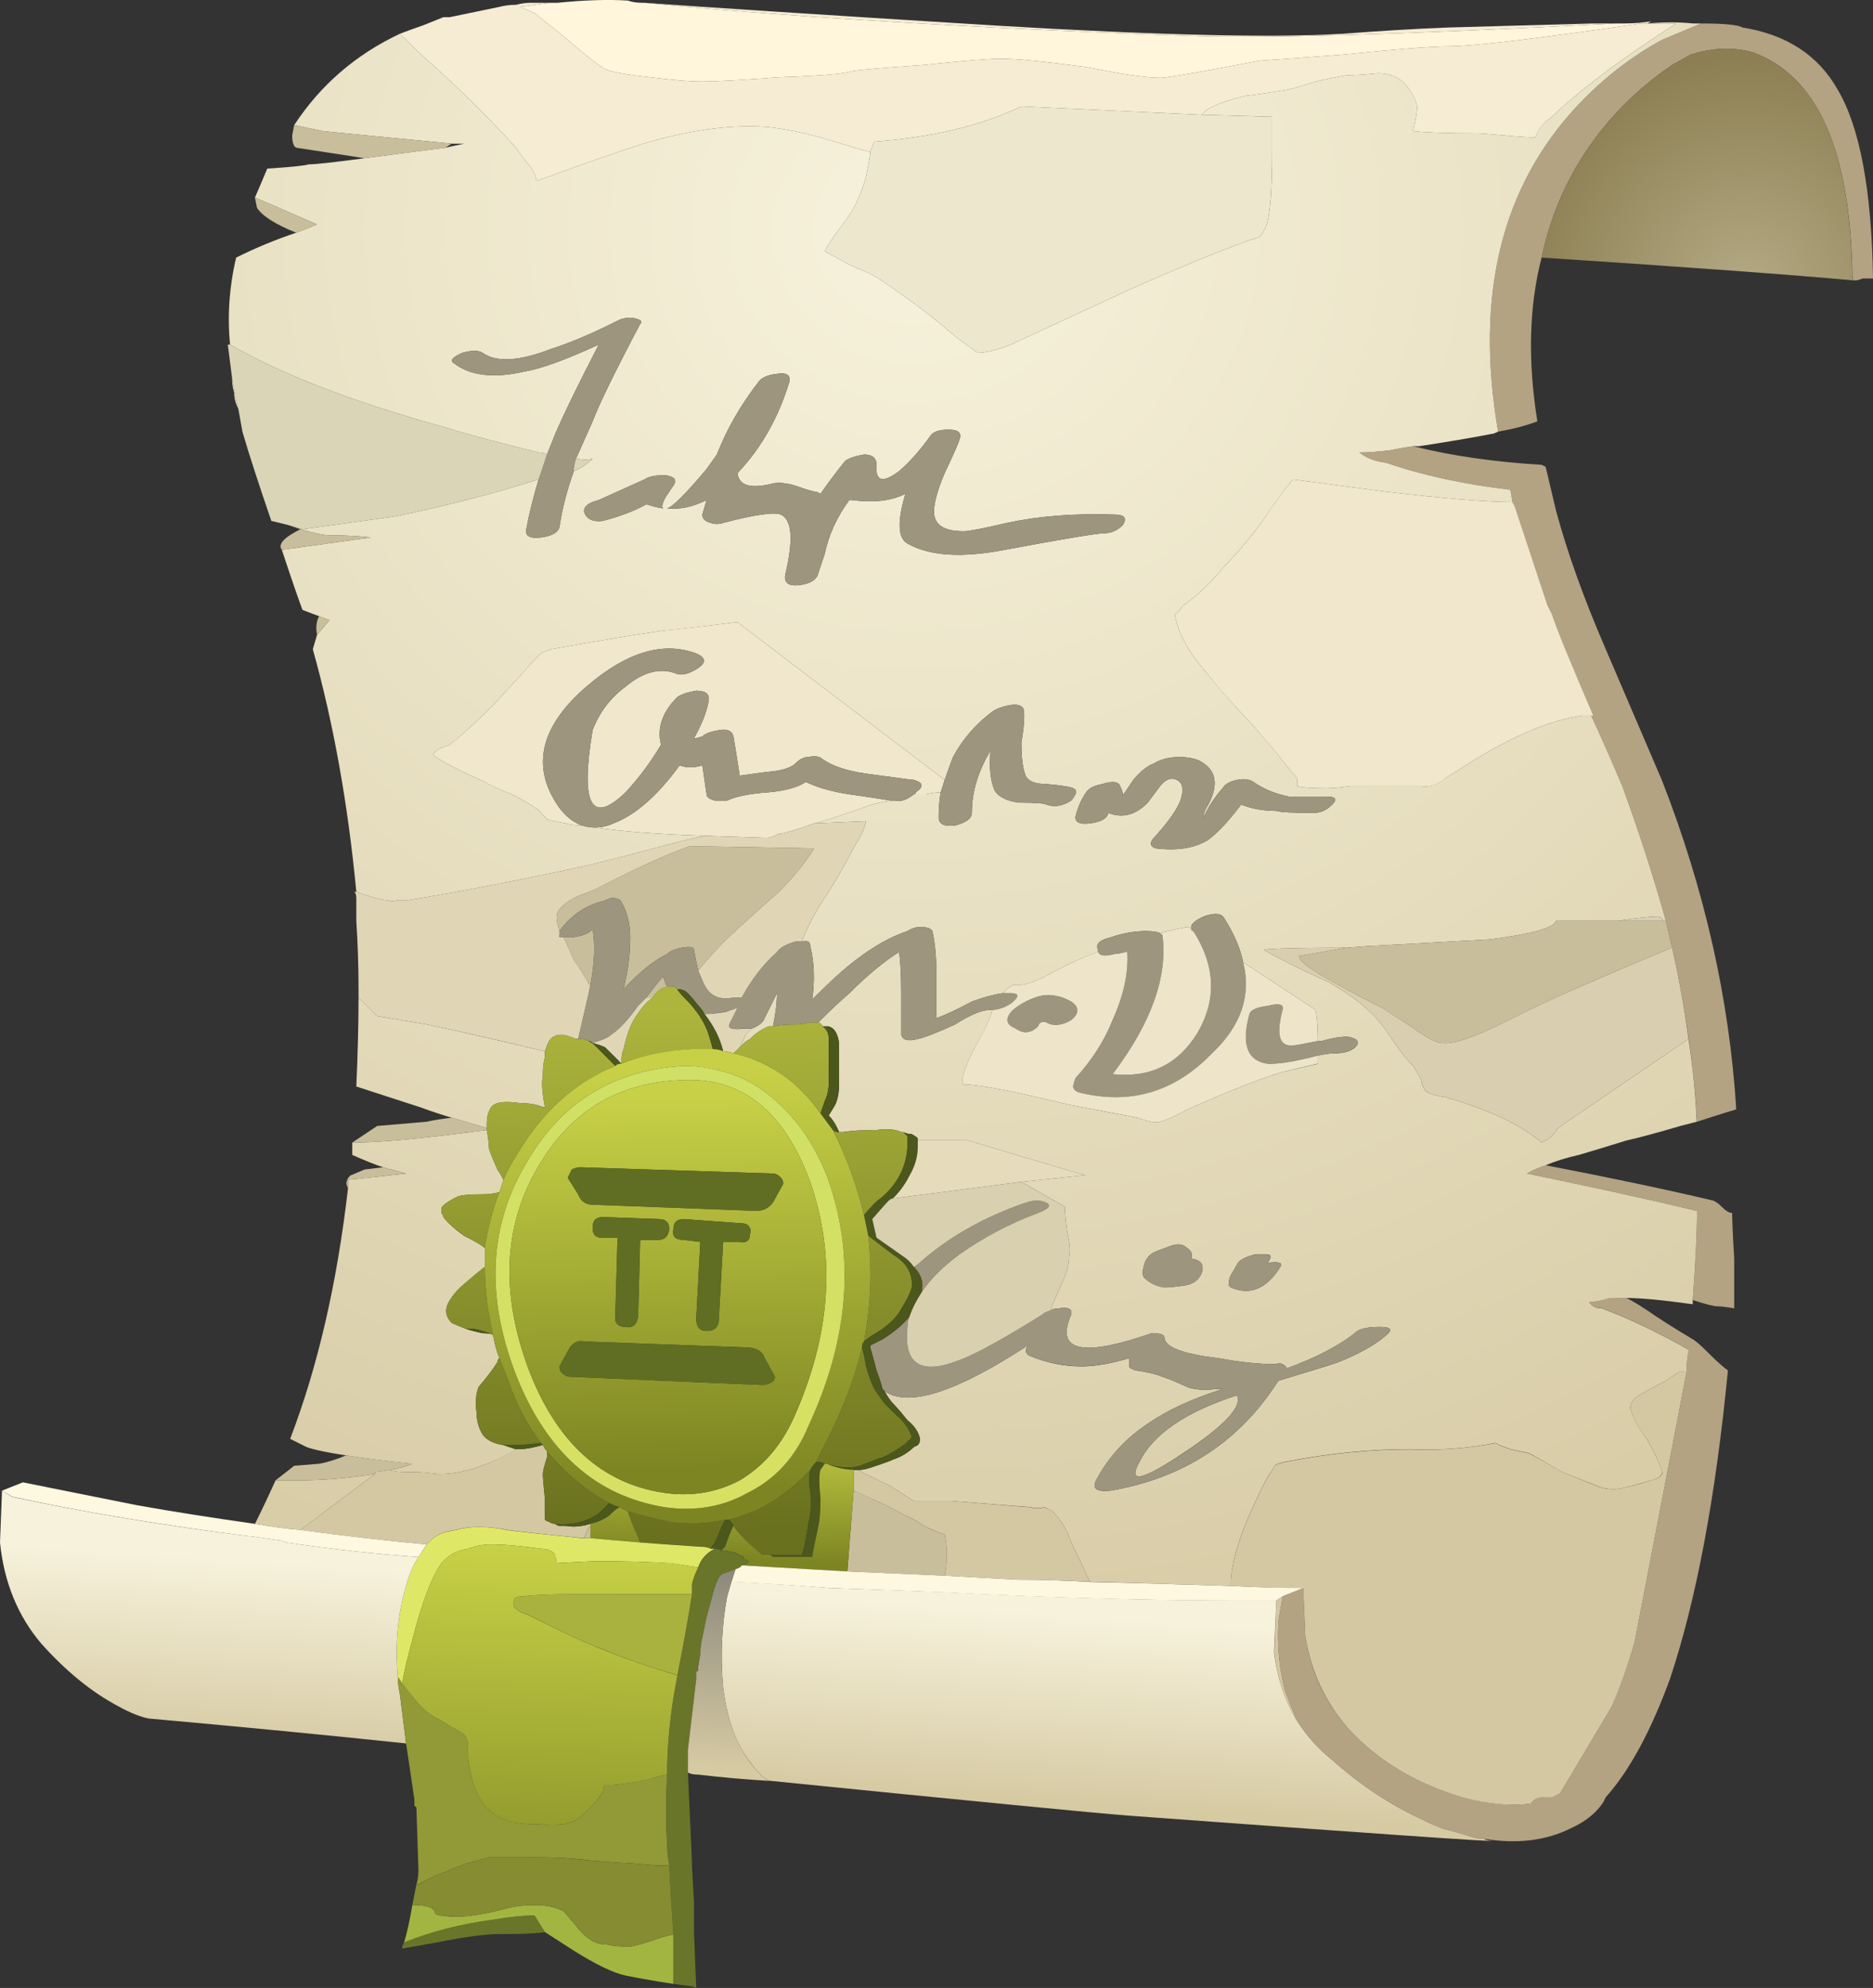 <?xml version="1.0" encoding="UTF-8" standalone="no"?>
<!-- Created with Inkscape (http://www.inkscape.org/) -->
<svg xmlns:inkscape="http://www.inkscape.org/namespaces/inkscape" xmlns:rdf="http://www.w3.org/1999/02/22-rdf-syntax-ns#" xmlns="http://www.w3.org/2000/svg" xmlns:xlink="http://www.w3.org/1999/xlink" xmlns:ns1="http://sozi.baierouge.fr" xmlns:cc="http://creativecommons.org/ns#" xmlns:sodipodi="http://sodipodi.sourceforge.net/DTD/sodipodi-0.dtd" xmlns:dc="http://purl.org/dc/elements/1.1/" id="svg2" xml:space="preserve" viewBox="0 0 45.2 47.965" version="1.1" inkscape:version="0.91 r13725">
  <rect x="0" y="0" width="45.2" height="47.965" fill="#333333" stroke="none"/>
  <defs id="defs6">
    <radialGradient id="radialGradient26" gradientUnits="userSpaceOnUse" cy="6.95" cx="42.75" gradientTransform="matrix(.8 0 0 .8 -.48 27.239)" r="5.612">
      <stop id="stop28" style="stop-color:#b3a983" offset="0"/>
      <stop id="stop30" style="stop-color:#8c7f53" offset="1"/>
    </radialGradient>
    <radialGradient id="radialGradient44" gradientUnits="userSpaceOnUse" cy="5.55" cx="22.65" gradientTransform="matrix(.8 0 0 .751 -.48 29.753)" r="39.225">
      <stop id="stop46" style="stop-color:#f7f2dc" offset="0"/>
      <stop id="stop48" style="stop-color:#d6caa3" offset="1"/>
    </radialGradient>
    <linearGradient id="linearGradient84" y2="-16.304" gradientUnits="userSpaceOnUse" x2="37.369" gradientTransform="matrix(.016 -.8 -.8 -.016 -.48 38.359)" y1="-16.304" x1="24.616">
      <stop id="stop86" style="stop-color:#adb53d" offset="0"/>
      <stop id="stop88" style="stop-color:#69701e" offset="1"/>
    </linearGradient>
    <linearGradient id="linearGradient104" y2="-16.319" gradientUnits="userSpaceOnUse" x2="36.356" gradientTransform="matrix(.016 -.8 -.8 -.016 -.48 38.359)" y1="-16.319" x1="26.028">
      <stop id="stop106" style="stop-color:#c8d146" offset="0"/>
      <stop id="stop108" style="stop-color:#7d8523" offset="1"/>
    </linearGradient>
    <linearGradient id="linearGradient122" y2="-16.128" gradientUnits="userSpaceOnUse" x2="36.056" gradientTransform="matrix(.017 -.8 -.8 -.017 -.48 38.359)" y1="-16.128" x1="26.429">
      <stop id="stop124" style="stop-color:#cfe065" offset="0"/>
      <stop id="stop126" style="stop-color:#d8e063" offset="1"/>
    </linearGradient>
    <linearGradient id="linearGradient140" y2="-16.078" gradientUnits="userSpaceOnUse" x2="35.755" gradientTransform="matrix(.017 -.8 -.8 -.017 -.48 38.36)" y1="-16.078" x1="26.728">
      <stop id="stop142" style="stop-color:#c8d146" offset="0"/>
      <stop id="stop144" style="stop-color:#7d8523" offset="1"/>
    </linearGradient>
    <linearGradient id="linearGradient160" y2="-19.235" gradientUnits="userSpaceOnUse" x2="36.95" gradientTransform="matrix(-.027 -.8 -.8 .027 -.48 38.359)" y1="-19.235" x1="33.598">
      <stop id="stop162" style="stop-color:#c8d146" offset="0"/>
      <stop id="stop164" style="stop-color:#7d8523" offset="1"/>
    </linearGradient>
    <linearGradient id="linearGradient180" y2="-21.23" gradientUnits="userSpaceOnUse" x2="41.668" gradientTransform="matrix(-.053 -.798 -.798 .053 -.48 38.359)" y1="-21.23" x1="37.108">
      <stop id="stop182" style="stop-color:#f7f2dc" offset="0"/>
      <stop id="stop184" style="stop-color:#d6caa3" offset="1"/>
    </linearGradient>
    <linearGradient id="linearGradient202" y2="-19.51" gradientUnits="userSpaceOnUse" x2="42.015" gradientTransform="matrix(-.025 -.8 -.8 .025 -.481 38.359)" y1="-19.51" x1="37.263">
      <stop id="stop204" style="stop-color:#8c897c" offset="0"/>
      <stop id="stop206" style="stop-color:#d6caa3" offset="1"/>
    </linearGradient>
    <linearGradient id="linearGradient220" y2="-15.156" gradientUnits="userSpaceOnUse" x2="46.647" gradientTransform="matrix(-.026 -.8 -.8 .026 -.479 38.359)" y1="-15.156" x1="36.767">
      <stop id="stop222" style="stop-color:#c8d146" offset="0"/>
      <stop id="stop224" style="stop-color:#7d8523" offset="1"/>
    </linearGradient>
  </defs>
  <g id="g10" transform="matrix(1.25 0 0 -1.25 0 47.965)">
    <g id="g12">
      <path id="path14" style="fill-rule:evenodd;fill:#b3a383" d="m29.762 33.4c-0.242-0.934-0.27-1.989-0.082-3.161-0.215-0.082-0.469-0.148-0.758-0.199-0.453 2.641 0.066 4.746 1.558 6.321 0.481 0.503 1.012 0.918 1.598 1.238l0.762 0.32c0.453 0 0.719-0.027 0.801-0.078 0.851-0.137 1.464-0.535 1.839-1.203 0.426-0.719 0.653-1.934 0.68-3.641h-0.199c-0.055-0.023-0.106-0.039-0.16-0.039l-0.039 0.039c-0.028 2.457-0.668 3.91-1.922 4.364-0.371 0.105-0.774 0.093-1.199-0.043l-0.36-0.2c-0.347-0.238-0.668-0.504-0.961-0.8-0.8-0.825-1.32-1.797-1.558-2.918zm3-16.68c-0.028 0.531-0.082 1.066-0.16 1.598-0.082 0.589-0.188 1.175-0.321 1.761l-0.121 0.52c-0.238 0.855-0.519 1.719-0.84 2.601-0.215 0.504-0.414 0.957-0.601 1.36h0.043c-0.43 0.984-0.696 1.64-0.801 1.961-0.027 0.051-0.055 0.105-0.082 0.16l-0.641 1.918-0.039 0.082-0.039 0.238c-0.906 0.106-1.707 0.281-2.398 0.52-0.215 0.027-0.387 0.093-0.524 0.199 0.16 0 0.364 0.016 0.602 0.043 0.105 0.023 0.254 0.051 0.441 0.078 0.746-0.187 1.574-0.305 2.481-0.359l0.078-0.039 0.199-0.84c0.215-0.801 0.535-1.696 0.961-2.68 0.242-0.562 0.602-1.402 1.082-2.523 0.824-2.106 1.305-4.227 1.438-6.36-0.266-0.078-0.52-0.16-0.758-0.238zm-2.922-0.84c1.254-0.242 2.332-0.469 3.238-0.683 0.055-0.024 0.11-0.067 0.16-0.118 0.082-0.082 0.149-0.121 0.203-0.121 0-0.133 0.012-0.426 0.039-0.879v-0.961c-0.16 0.028-0.269 0.039-0.32 0.039-0.082 0-0.238 0.043-0.48 0.122 0.054 0.718 0.082 1.293 0.082 1.718-0.883 0.215-1.977 0.453-3.282 0.723 0.079 0.055 0.2 0.105 0.36 0.16zm1.558-2.562c0.11-0.051 0.243-0.133 0.403-0.239 0.187-0.132 0.48-0.32 0.879-0.558 0.054-0.028 0.16-0.121 0.32-0.282 0.16-0.16 0.281-0.265 0.359-0.32-0.238-2.453-0.613-4.441-1.121-5.961-0.371-1.011-0.785-1.773-1.238-2.277l-0.039-0.082c-0.133-0.215-0.348-0.387-0.641-0.52-0.48-0.238-1.039-0.304-1.679-0.199-0.082 0-0.161 0.012-0.243 0.039-0.16 0.055-0.343 0.106-0.558 0.16-0.133 0.055-0.254 0.106-0.36 0.16-0.64 0.293-1.226 0.68-1.761 1.161-0.266 0.214-0.492 0.464-0.68 0.757-0.078 0.188-0.16 0.387-0.238 0.602-0.106 0.426-0.149 0.867-0.121 1.32l0.082 0.481 0.398 0.16 0.039-0.922c0.106-0.691 0.387-1.293 0.84-1.801 0.563-0.613 1.293-1.05 2.199-1.316 0.508-0.133 0.95-0.176 1.321-0.121 0.054 0.105 0.187 0.148 0.402 0.121 0.051 0.027 0.105 0.051 0.16 0.078l1 1.68c0.156 0.375 0.305 0.789 0.438 1.242l1 5.199c0 0.16 0.015 0.309 0.039 0.442-0.614 0.347-1.172 0.613-1.68 0.8-0.106 0-0.184 0.039-0.238 0.117 0.105 0 0.238 0.028 0.398 0.083 0.082-0.004 0.188-0.004 0.32-0.004z" inkscape:connector-curvature="0"/>
      <g id="g16">
        <g id="g18">
          <g id="g24">
            <path id="path32" style="fill-rule:evenodd;fill:url(#radialGradient26)" d="m35.801 32.958c-1.149 0.106-3.16 0.254-6.039 0.442 0.238 1.121 0.758 2.093 1.558 2.918 0.293 0.296 0.614 0.562 0.961 0.8l0.36 0.2c0.425 0.136 0.824 0.148 1.199 0.043 1.254-0.454 1.894-1.907 1.918-4.364l0.043-0.039z" inkscape:connector-curvature="0"/>
          </g>
        </g>
      </g>
      <g id="g34">
        <g id="g36">
          <g id="g42">
            <path id="path50" style="fill-rule:evenodd;fill:url(#radialGradient44)" d="m28.922 30.04c-0.055-0.027-0.094-0.043-0.121-0.043-0.403-0.078-0.867-0.156-1.403-0.238h-0.117c-0.187-0.027-0.336-0.055-0.441-0.078-0.238-0.027-0.438-0.043-0.598-0.043 0.133-0.106 0.305-0.172 0.52-0.199 0.691-0.239 1.492-0.414 2.398-0.52l0.039-0.238c-0.476 0-1.293 0.066-2.437 0.199l-1.801 0.238c-0.16-0.187-0.371-0.48-0.641-0.879-0.265-0.347-0.508-0.625-0.718-0.839-0.215-0.266-0.469-0.508-0.762-0.719-0.078-0.109-0.133-0.16-0.16-0.16 0.054-0.348 0.254-0.723 0.601-1.121 0.188-0.243 0.481-0.575 0.879-1 0.242-0.266 0.508-0.586 0.801-0.961 0.078-0.055 0.105-0.133 0.078-0.239 0.082-0.027 0.266-0.043 0.563-0.043 0.132 0 0.293 0.016 0.476 0.043h1.363c0.157-0.027 0.317 0.028 0.481 0.161 0.211 0.132 0.359 0.226 0.437 0.277 0.852 0.535 1.586 0.84 2.2 0.922h0.16c0.187-0.403 0.386-0.856 0.601-1.36 0.321-0.882 0.602-1.746 0.84-2.601h-0.039l-0.082 0.082c-0.184 0-0.453-0.027-0.801-0.082h-1.199c-0.027-0.133-0.453-0.254-1.281-0.36l-2.199-0.121c-0.051 0-0.239-0.011-0.559-0.039-0.906 0-1.441-0.015-1.602-0.039 0.27-0.16 0.696-0.375 1.282-0.64 0.508-0.293 0.867-0.602 1.082-0.922 0.211-0.321 0.383-0.547 0.519-0.68 0.051-0.078 0.106-0.172 0.16-0.277 0-0.055 0.024-0.121 0.079-0.203 0.054-0.051 0.175-0.094 0.359-0.118 0.855-0.242 1.48-0.535 1.883-0.882 0.133 0.054 0.238 0.148 0.316 0.281l2.52 1.719c0.082-0.532 0.136-1.067 0.16-1.598-0.106-0.027-0.211-0.055-0.317-0.082-0.453-0.133-0.8-0.227-1.043-0.281-0.343-0.106-0.652-0.2-0.918-0.278-0.242-0.054-0.453-0.121-0.64-0.199-0.16-0.055-0.281-0.109-0.36-0.16 1.305-0.27 2.399-0.508 3.282-0.723 0-0.425-0.028-1-0.082-1.718v-0.082c-0.586 0.082-1.012 0.121-1.282 0.121h-0.32c-0.156-0.051-0.293-0.079-0.398-0.079 0.054-0.082 0.132-0.121 0.242-0.121 0.504-0.187 1.066-0.453 1.68-0.8-0.028-0.133-0.043-0.282-0.043-0.438-0.079 0.024-0.133 0.024-0.161 0l-0.238-0.16c-0.16-0.082-0.332-0.176-0.519-0.281-0.082-0.055-0.121-0.094-0.121-0.121-0.028-0.024-0.04-0.067-0.04-0.118 0-0.054 0.04-0.16 0.122-0.32 0.05-0.082 0.105-0.16 0.16-0.242 0.023-0.027 0.093-0.145 0.199-0.359 0.105-0.215 0.144-0.332 0.117-0.36-0.023-0.055-0.09-0.094-0.199-0.121-0.266-0.078-0.465-0.133-0.598-0.16-0.187-0.024-0.359 0-0.519 0.082-0.27 0.105-0.469 0.187-0.602 0.238-0.32 0.188-0.531 0.309-0.64 0.364l-0.36 0.078c-0.16 0.054-0.254 0.093-0.281 0.121-0.559-0.11-1.106-0.149-1.641-0.121-0.773 0-1.57-0.078-2.398-0.239-0.133-0.027-0.215-0.054-0.238-0.082 0-0.027-0.043-0.093-0.122-0.199-0.375-0.719-0.601-1.293-0.679-1.719-0.028-0.136-0.039-0.269-0.039-0.402-0.828 0.027-1.735 0.055-2.723 0.082-0.105 0.238-0.227 0.492-0.359 0.758-0.078 0.242-0.2 0.441-0.36 0.601-0.054 0.028-0.105 0.051-0.16 0.082-0.082-0.027-0.172-0.027-0.281 0l-1.52 0.118h-0.718l-0.442 0.281c-0.16 0.078-0.371 0.183-0.64 0.316 0.082 0 0.16 0.016 0.242 0.043 0.238 0.078 0.387 0.133 0.437 0.157 0.16 0.054 0.297 0.136 0.403 0.242l0.078 0.039c0.027 0.027 0.043 0.066 0.043 0.121-0.028 0.133-0.11 0.254-0.242 0.359-0.106 0.133-0.188 0.227-0.239 0.281-0.082 0.079-0.148 0.172-0.203 0.282 0.453-0.321 1.375-0.028 2.762 0.879l-0.039-0.082c0-0.051 0.027-0.094 0.078-0.118 0.32-0.132 0.652-0.203 1-0.203 0.266 0 0.574 0.055 0.922 0.16v-0.16c0-0.023 0.039-0.05 0.121-0.078 0.211-0.027 0.383-0.066 0.519-0.121 0.079-0.023 0.239-0.09 0.481-0.199 0.133-0.051 0.316-0.067 0.558-0.039h0.122c-0.59-0.188-1.055-0.403-1.403-0.641-0.453-0.293-0.801-0.668-1.039-1.121-0.082-0.16 0.012-0.226 0.281-0.199 1.414 0.242 2.493 0.949 3.239 2.121 0.535 0.16 0.922 0.277 1.16 0.359 0.398 0.16 0.707 0.332 0.922 0.52 0.133 0.105 0.093 0.16-0.121 0.16-0.215 0-0.36-0.027-0.442-0.082-0.32-0.266-0.773-0.504-1.359-0.719 0 0.028-0.028 0.055-0.078 0.082-0.055 0.024-0.094 0.024-0.121 0-0.321 0-0.696 0.039-1.121 0.117-0.692 0.082-1.04 0.215-1.04 0.403 0 0.051-0.082 0.078-0.242 0.078-0.078-0.027-0.16-0.051-0.238-0.078-1.172-0.375-1.613-0.227-1.32 0.437 0.027 0.11-0.055 0.149-0.239 0.121-0.054 0-0.109-0.011-0.16-0.039 0.024 0.078 0.094 0.239 0.199 0.481 0.106 0.211 0.161 0.398 0.161 0.558 0.027 0.106 0.011 0.266-0.039 0.481-0.028 0.215-0.043 0.375-0.043 0.48l-0.84 0.481 1.16 0.121h0.082l-2.281 0.68h-0.961v0.039c-0.024 0.027-0.067 0.05-0.117 0.082-0.055 0-0.11 0.011-0.161 0.039h-0.043c-0.105 0.051-0.265 0.066-0.476 0.039-0.27 0-0.481-0.012-0.641-0.039h-0.082c-0.054 0.133-0.121 0.238-0.199 0.32l0.121 0.199c0.051 0.106 0.078 0.239 0.078 0.399v0.8c-0.027 0.188-0.094 0.293-0.199 0.321h-0.121c0 0.027-0.027 0.054-0.078 0.078 0.238 0.242 0.437 0.426 0.597 0.562 0.348 0.348 0.668 0.614 0.961 0.797 0.028-0.211 0.039-0.476 0.039-0.797v-0.8c0.028-0.106 0.137-0.133 0.321-0.082 0.136 0.027 0.375 0.121 0.722 0.281 0.293 0.187 0.52 0.281 0.68 0.281h0.039c-0.027-0.105-0.082-0.242-0.16-0.402-0.215-0.371-0.348-0.653-0.398-0.84-0.028-0.078-0.028-0.145 0-0.199 0.16 0 0.437-0.039 0.839-0.117 0.266-0.055 0.68-0.149 1.239-0.282 0.558-0.109 0.988-0.187 1.281-0.242 0.211-0.078 0.359-0.105 0.437-0.078 0.11 0.027 0.282 0.105 0.524 0.238 0.851 0.375 1.465 0.614 1.84 0.723l0.679 0.156v0.16c0.133 0.028 0.239 0.043 0.321 0.043 0.211 0 0.359 0.051 0.437 0.157 0.028 0.054 0.016 0.093-0.039 0.121-0.055 0.027-0.105 0.043-0.16 0.043-0.133 0-0.293-0.028-0.48-0.082h-0.079c0 0.265-0.015 0.468-0.043 0.601l-1.398 0.918c-0.055 0.266-0.172 0.547-0.359 0.84-0.055 0.109-0.188 0.121-0.403 0.043-0.183-0.082-0.265-0.16-0.238-0.242l-0.039 0.039c-0.082 0-0.266-0.039-0.563-0.117-0.05 0.023-0.144 0.039-0.277 0.039-0.215 0-0.441-0.039-0.68-0.121-0.214-0.051-0.296-0.133-0.242-0.239v-0.043c-0.293-0.105-0.586-0.238-0.879-0.398s-0.508-0.238-0.64-0.238h-0.121c-0.051-0.028-0.094-0.055-0.118-0.082l-0.082-0.079c-0.187-0.027-0.386-0.082-0.597-0.16-0.297-0.16-0.524-0.265-0.684-0.32v0.84c0 0.32-0.023 0.597-0.078 0.84-0.027 0.054-0.105 0.078-0.238 0.078-0.082 0-0.16-0.024-0.242-0.078-0.321-0.106-0.653-0.293-1-0.559-0.215-0.16-0.493-0.414-0.84-0.762 0.054 0.375 0.039 0.719-0.039 1.039 0 0.082-0.055 0.106-0.161 0.082 0.079 0.211 0.2 0.454 0.36 0.719 0.215 0.32 0.359 0.559 0.441 0.719 0.106 0.187 0.184 0.336 0.239 0.441 0.105 0.16 0.175 0.305 0.199 0.442l-1-0.043c0.215 0.054 0.508 0.148 0.883 0.281 0.21 0.082 0.41 0.133 0.597 0.16h0.082c0.106-0.027 0.227 0.012 0.36 0.121h0.238c0.109 0.024 0.199 0.039 0.281 0.039-0.027-0.16-0.039-0.32-0.039-0.48 0-0.133 0.106-0.188 0.32-0.16 0.211 0.054 0.321 0.133 0.321 0.242 0 0.398 0.117 0.797 0.359 1.199-0.027-0.32 0-0.574 0.078-0.762 0.082-0.132 0.242-0.211 0.481-0.238 0.32 0 0.492-0.016 0.519-0.039 0.16-0.055 0.321-0.027 0.481 0.078 0.027 0.028 0.054 0.067 0.082 0.121 0.027 0.051 0.011 0.094-0.043 0.117-0.051 0.028-0.227 0.055-0.52 0.082-0.211 0-0.347 0.051-0.398 0.161-0.055 0.132-0.082 0.347-0.082 0.64 0.054 0.321 0.066 0.532 0.043 0.641-0.028 0.078-0.121 0.105-0.282 0.078-0.132-0.027-0.242-0.066-0.32-0.121-0.32-0.238-0.574-0.531-0.762-0.879-0.05-0.133-0.105-0.281-0.16-0.441l-4 3.043h-0.039c-0.64-0.082-1.105-0.137-1.398-0.161-0.563-0.082-1.281-0.203-2.16-0.359-0.082-0.027-0.149-0.055-0.2-0.082l-0.16-0.16c-0.16-0.188-0.414-0.465-0.761-0.84-0.321-0.32-0.598-0.574-0.84-0.762l-0.2-0.078c-0.082-0.055-0.121-0.094-0.121-0.121 0.106-0.078 0.266-0.172 0.481-0.277 0.105-0.055 0.281-0.137 0.519-0.242 0.082-0.051 0.254-0.133 0.52-0.239 0.215-0.109 0.375-0.199 0.48-0.281 0.028 0 0.067-0.039 0.121-0.121 0.028-0.024 0.051-0.051 0.079-0.078 0.082-0.028 0.203-0.055 0.363-0.082 0.078-0.024 0.183-0.039 0.316-0.039 0.082-0.028 0.16-0.039 0.242-0.039 0.559-0.082 1.266-0.133 2.122-0.161-0.27-0.054-0.641-0.148-1.122-0.281-0.507-0.133-0.867-0.226-1.082-0.277-1.359-0.297-2.531-0.524-3.519-0.684h-0.199c-0.078-0.023-0.149-0.023-0.2 0-0.105 0-0.308 0.055-0.601 0.16-0.16 1.684-0.438 3.243-0.84 4.684l0.082 0.277 0.238 0.282-0.199 0.078-0.32 0.121c-0.051 0.133-0.188 0.519-0.399 1.16l1.719 0.238c-0.215 0.028-0.48 0.043-0.801 0.043-0.105 0-0.293 0.039-0.558 0.117-0.082 0.028-0.16 0.055-0.242 0.082l0.281-0.082 1.762 0.243c0.933 0.187 1.863 0.425 2.796 0.718-0.105-0.347-0.183-0.664-0.238-0.961-0.027-0.132 0.067-0.183 0.281-0.16 0.211 0.028 0.332 0.094 0.36 0.203 0.051 0.348 0.144 0.707 0.277 1.079 0.137 0.054 0.254 0.132 0.363 0.242-0.082-0.028-0.187-0.028-0.32 0 0.106 0.238 0.211 0.476 0.32 0.718 0.133 0.348 0.438 0.973 0.918 1.879 0.055 0.055 0 0.094-0.16 0.121-0.105 0-0.187-0.015-0.238-0.039-0.535-0.269-0.973-0.453-1.32-0.562-0.614-0.238-1.055-0.266-1.321-0.078-0.082 0.054-0.215 0.054-0.398 0-0.188-0.082-0.242-0.149-0.16-0.199 0.316-0.243 0.773-0.297 1.359-0.161 0.32 0.051 0.801 0.227 1.438 0.52-0.399-0.773-0.68-1.348-0.84-1.723-0.051-0.133-0.106-0.265-0.16-0.398-0.051 0.027-0.106 0.039-0.161 0.039-0.664 0.16-1.359 0.348-2.078 0.562-1.601 0.454-2.894 0.957-3.879 1.52-0.054 0.559-0.015 1.121 0.118 1.68 0.375 0.187 0.761 0.347 1.16 0.48 0.136 0.051 0.269 0.106 0.402 0.16l-1.199 0.52c0.023 0.054 0.105 0.238 0.238 0.558 0.453 0.028 0.719 0.055 0.801 0.082 0.133 0 0.492 0.039 1.078 0.118 0.402 0.054 0.922 0.121 1.563 0.203 0.105 0.023 0.226 0.051 0.359 0.078h-0.242l-2.481 0.242-0.558 0.117c0.508 0.774 1.187 1.36 2.039 1.762 0.242-0.242 0.48-0.469 0.722-0.68 0.532-0.48 1.039-0.988 1.52-1.519 0.051-0.082 0.133-0.188 0.238-0.321 0.082-0.082 0.133-0.187 0.16-0.32 1.176 0.426 1.907 0.68 2.2 0.758 0.855 0.242 1.613 0.336 2.281 0.281 0.265-0.027 0.601-0.094 1-0.199 0.613-0.188 0.933-0.281 0.961-0.281 0-0.055-0.028-0.215-0.082-0.481-0.051-0.183-0.106-0.332-0.16-0.437-0.051-0.137-0.161-0.309-0.321-0.524-0.16-0.211-0.265-0.371-0.316-0.476 0.105-0.055 0.277-0.149 0.519-0.282 0.211-0.082 0.387-0.16 0.52-0.242 0.398-0.265 0.801-0.558 1.199-0.879 0.238-0.211 0.481-0.398 0.719-0.558 0.109 0 0.242 0.027 0.402 0.078 0.106 0.027 0.239 0.082 0.399 0.16 0.293 0.133 1.015 0.469 2.16 1 0.906 0.402 1.652 0.707 2.238 0.922 0.082 0.027 0.16 0.051 0.242 0.078 0.028 0.027 0.067 0.094 0.121 0.199 0.079 0.215 0.118 0.696 0.118 1.442v0.679l-1.36 0.039 0.082 0.082c0.16 0.106 0.414 0.2 0.758 0.282 0.215 0.023 0.481 0.066 0.801 0.117 0.133 0.027 0.32 0.082 0.558 0.16 0.243 0.055 0.442 0.094 0.602 0.121 0.133 0 0.332 0.012 0.602 0.039 0.21 0 0.386-0.066 0.519-0.199 0.133-0.16 0.211-0.305 0.238-0.441 0-0.106-0.027-0.266-0.078-0.477 0.239-0.027 0.641-0.043 1.199-0.043 0.079 0 0.266-0.012 0.559-0.039 0.266-0.027 0.469-0.039 0.602-0.039 0.05 0.16 0.16 0.293 0.32 0.398 0.559 0.536 1.359 1.133 2.398 1.801h-0.558c0.32 0.028 0.613 0.028 0.879 0h0.16l-0.762-0.32c-0.586-0.32-1.117-0.735-1.598-1.238-1.492-1.575-2.011-3.68-1.558-6.321zm-23.121-21.199c-0.293 0.023-0.586 0.066-0.879 0.117 0.133 0.266 0.266 0.547 0.398 0.84h0.442c0.476 0 0.972 0.043 1.476 0.121l-1.437-1.078zm1 7.477c0.531 0 1.398 0.082 2.597 0.242 0.028-0.16 0.043-0.281 0.043-0.36 0.024-0.082 0.079-0.214 0.161-0.402 0.05-0.078 0.093-0.144 0.117-0.199-0.024-0.078-0.051-0.16-0.078-0.238-0.106-0.028-0.215-0.043-0.321-0.043-0.242 0-0.398-0.012-0.48-0.039-0.215-0.106-0.32-0.188-0.32-0.239v-0.082c0.027-0.027 0.039-0.051 0.039-0.078 0.082-0.109 0.214-0.23 0.402-0.363 0.211-0.106 0.348-0.184 0.398-0.238v-0.36c-0.105-0.082-0.265-0.215-0.48-0.402-0.106-0.106-0.184-0.211-0.238-0.32-0.055-0.133-0.028-0.25 0.078-0.36 0.054-0.023 0.148-0.066 0.281-0.117 0.078-0.027 0.188-0.055 0.32-0.082 0.071 0 0.129-0.008 0.18-0.02l0.02-0.019c0.027-0.16 0.066-0.305 0.121-0.442-0.028-0.023-0.039-0.05-0.039-0.078-0.082-0.132-0.204-0.293-0.364-0.48-0.05-0.133-0.066-0.293-0.039-0.481 0-0.16 0.039-0.308 0.121-0.441 0.078-0.105 0.215-0.172 0.399-0.199 0.082-0.028 0.16-0.055 0.242-0.082-0.16-0.106-0.348-0.199-0.563-0.278-0.32-0.132-0.625-0.199-0.918-0.199-0.242 0.024-0.375 0.039-0.402 0.039h-0.238c-0.133 0-0.238 0.012-0.32 0.039 0.16 0.028 0.308 0.067 0.441 0.121-0.508 0.051-0.934 0.106-1.281 0.161-0.348 0.054-0.602 0.105-0.758 0.16l-0.32 0.16c0.531 1.387 0.906 3 1.117 4.84v0.16c0.269 0.027 0.64 0.066 1.121 0.121l-0.281 0.078c-0.024 0-0.079 0.016-0.161 0.043-0.16 0.051-0.359 0.133-0.597 0.238v0.239zm2.597 0.281c-0.183 0.055-0.41 0.121-0.679 0.199-0.184 0.055-0.387 0.121-0.598 0.199l-1.242 0.403c0.027 0.613 0.043 1.187 0.043 1.718l0.039-0.039c0.027-0.027 0.133-0.132 0.32-0.32l0.957-0.16c0.508-0.106 1.27-0.281 2.282-0.52v-0.121c-0.028-0.078-0.04-0.199-0.04-0.359-0.027-0.106-0.015-0.305 0.04-0.598h-0.04c-0.105 0.051-0.253 0.078-0.441 0.078-0.184 0.028-0.332 0.028-0.437 0-0.082-0.027-0.137-0.078-0.161-0.16-0.027-0.051-0.043-0.133-0.043-0.238v-0.082zm8.082 12.242c-0.16-0.535-0.148-0.855 0.04-0.961 0.425-0.242 1.054-0.281 1.878-0.121 1.149 0.215 1.79 0.32 1.922 0.32 0.133 0 0.254 0.055 0.36 0.16 0.082 0.133 0.027 0.2-0.16 0.2-0.774 0.027-1.465-0.028-2.079-0.16-0.453-0.106-0.734-0.161-0.839-0.161-0.43 0-0.614 0.161-0.563 0.481 0.027 0.187 0.094 0.398 0.199 0.64 0.188 0.399 0.282 0.614 0.282 0.641 0.054 0.133-0.012 0.199-0.2 0.199-0.187 0-0.308-0.039-0.359-0.121-0.188-0.265-0.387-0.492-0.602-0.679-0.32-0.239-0.464-0.2-0.437 0.121 0 0.132-0.082 0.199-0.242 0.199-0.16-0.027-0.282-0.067-0.36-0.121-0.132-0.16-0.293-0.371-0.48-0.637l-0.078 0.039c-0.055 0-0.188 0.039-0.403 0.117-0.187 0.055-0.332 0.067-0.437 0.043-0.43-0.109-0.656-0.043-0.684 0.199 0.457 0.481 0.789 1.067 1 1.758 0.028 0.137-0.05 0.188-0.238 0.16-0.188-0.023-0.305-0.078-0.359-0.16-0.348-0.449-0.614-0.918-0.801-1.398l-0.199-0.281c-0.403-0.477-0.653-0.731-0.762-0.758 0.242-0.028 0.496 0.027 0.762 0.16l-0.082-0.281c0-0.078 0.054-0.133 0.16-0.16 0.082-0.028 0.16-0.028 0.242 0 0.613 0.16 0.984 0.214 1.117 0.16 0.215-0.106 0.242-0.492 0.082-1.16-0.027-0.161 0.067-0.227 0.281-0.2 0.211 0.028 0.332 0.106 0.36 0.239l0.121 0.363c0.078 0.371 0.238 0.719 0.476 1.039h0.043c0.426-0.055 0.774-0.016 1.039 0.121zm4.801-5.203c-0.136-0.051-0.269-0.16-0.402-0.32l-0.16-0.239c-0.024-0.027-0.039-0.054-0.039-0.082 0 0.082-0.028 0.164-0.078 0.242-0.055 0.051-0.161 0.051-0.321 0-0.136-0.027-0.226-0.066-0.281-0.121-0.105-0.132-0.188-0.304-0.238-0.519 0-0.106 0.093-0.145 0.277-0.121 0.215 0.027 0.336 0.094 0.359 0.203 0.27-0.109 0.524-0.043 0.762 0.199l0.238 0.32c0.11 0.133 0.215 0.172 0.321 0.118 0.109-0.051 0.136-0.172 0.082-0.36-0.055-0.183-0.242-0.453-0.563-0.801-0.023-0.05-0.023-0.093 0-0.117 0.028-0.027 0.055-0.043 0.082-0.043 0.399-0.05 0.735 0 1 0.16 0.188 0.137 0.399 0.364 0.641 0.684 0.211-0.082 0.437-0.121 0.68-0.121 0.078-0.027 0.32-0.039 0.718-0.039 0.133 0 0.254 0.051 0.36 0.16 0.109 0.106 0.066 0.156-0.117 0.156h-0.723c-0.266 0.055-0.492 0.149-0.68 0.282-0.078 0.054-0.187 0.066-0.32 0.039-0.133-0.028-0.227-0.079-0.277-0.161-0.161-0.183-0.282-0.371-0.364-0.558 0 0.055 0.016 0.105 0.043 0.16 0.239 0.398 0.227 0.695-0.043 0.879-0.105 0.082-0.265 0.121-0.476 0.121-0.188 0-0.348-0.039-0.481-0.121zm-11 4.84c0.051-0.133 0.172-0.184 0.36-0.16 0.32 0.082 0.597 0.187 0.839 0.32 0.161-0.051 0.266-0.078 0.321-0.078-0.028 0.027-0.016 0.094 0.039 0.199 0.055 0.082 0.105 0.16 0.16 0.238 0.078 0.11 0.027 0.176-0.16 0.203-0.188 0-0.32-0.027-0.399-0.082l-0.882-0.398c-0.211-0.055-0.305-0.133-0.278-0.242zm-6.679 2c-0.055 0.109-0.082 0.215-0.082 0.32-0.028 0.082-0.04 0.176-0.04 0.281 0.028-0.187 0.067-0.386 0.122-0.601zm7.398-12.637c-0.027 0.023-0.055 0.051-0.078 0.078h0.078v-0.078zm2.281 0.316c0.051 0.11 0.094 0.188 0.117 0.243 0.028 0.027 0.067 0.066 0.122 0.121 0.132 0.051 0.214 0.117 0.242 0.199l0.238 0.48c0-0.187-0.027-0.402-0.078-0.64h-0.082c-0.133-0.055-0.254-0.133-0.36-0.242-0.054-0.024-0.121-0.079-0.199-0.161zm10.199-4.16 0.04 0.082c0.027 0.055 0 0.082-0.079 0.082h-0.203c-0.211-0.054-0.332-0.121-0.359-0.203-0.027-0.051-0.067-0.117-0.117-0.199-0.028-0.051-0.043-0.117-0.043-0.199l0.043-0.039c0.371-0.16 0.691-0.028 0.957 0.398 0.054 0.078-0.024 0.106-0.239 0.078zm-2.199 0.203c-0.109-0.054-0.176-0.148-0.203-0.281-0.023-0.082-0.023-0.148 0-0.199 0.11-0.109 0.242-0.176 0.402-0.199 0.079 0 0.215 0.011 0.399 0.039 0.16 0.027 0.266 0.105 0.32 0.238 0.055 0.16-0.011 0.254-0.199 0.281 0.027 0.082 0 0.149-0.078 0.2-0.082 0.082-0.188 0.093-0.32 0.043-0.161-0.055-0.27-0.098-0.321-0.122zm-0.281-4.043c0.266 0.536 0.895 0.961 1.879 1.282 0.109-0.215-0.238-0.586-1.039-1.117-0.801-0.536-1.078-0.59-0.84-0.165z" inkscape:connector-curvature="0"/>
          </g>
        </g>
      </g>
      <path id="path52" style="fill-rule:evenodd;fill:#c9be9b" d="m4.922 34.56 1.199-0.52c-0.133-0.054-0.266-0.109-0.402-0.16-0.399 0.16-0.653 0.32-0.758 0.481l-0.039 0.199zm2.117 0.758-1.32 0.203c-0.051 0.023-0.078 0.105-0.078 0.238l0.039 0.199 0.558-0.117 2.481-0.242-0.117-0.078c-0.641-0.082-1.161-0.149-1.563-0.203zm-0.879-8.84 0.199-0.078-0.238-0.282c-0.027 0.133-0.016 0.254 0.039 0.36zm-0.719 1.281c-0.082 0.105 0.039 0.238 0.36 0.398 0.265-0.078 0.453-0.117 0.558-0.117 0.321 0 0.586-0.015 0.801-0.043l-1.719-0.238zm25.797-7.16h0.922l0.121-0.52c-0.961-0.398-1.683-0.707-2.16-0.922-0.402-0.183-0.762-0.359-1.082-0.519-0.586-0.293-0.984-0.426-1.199-0.399-0.106 0-0.309 0.106-0.602 0.321-0.293 0.187-0.48 0.304-0.558 0.359-0.321 0.16-0.602 0.305-0.84 0.442-0.508 0.265-0.762 0.453-0.762 0.558l0.922 0.16c0.32 0.028 0.508 0.039 0.559 0.039l2.203 0.121c0.824 0.106 1.25 0.227 1.277 0.36h1.199zm-23.718-10.602-0.282-0.039v-0.039c-0.504-0.078-1-0.121-1.476-0.121h-0.442l0.36 0.281 0.48 0.039c0.16 0.028 0.332 0.082 0.52 0.161 0.347-0.055 0.773-0.106 1.281-0.161-0.133-0.05-0.281-0.093-0.441-0.121zm1.878 6.563c-1.199-0.16-2.066-0.242-2.597-0.242l0.48 0.32 0.957 0.082c0.11 0.027 0.27 0.051 0.481 0.078 0.269-0.078 0.496-0.144 0.679-0.199v-0.039zm-2-0.719c0.082-0.027 0.137-0.043 0.161-0.043l0.281-0.078c-0.481-0.055-0.852-0.094-1.121-0.121v-0.16c-0.051 0.082-0.039 0.16 0.043 0.242l0.277 0.117 0.359 0.043zm3.403 4.559c-0.055 0.16-0.067 0.281-0.039 0.359 0.05 0.105 0.183 0.215 0.398 0.32 0.215 0.078 0.348 0.133 0.399 0.16 0.722 0.375 1.308 0.641 1.761 0.801l2.399-0.043c-0.16-0.265-0.387-0.543-0.68-0.84-0.184-0.16-0.453-0.398-0.801-0.718-0.265-0.239-0.519-0.508-0.758-0.801-0.027 0.109-0.054 0.242-0.082 0.402 0 0.051-0.078 0.067-0.238 0.039-0.133-0.027-0.226-0.066-0.281-0.121-0.266-0.133-0.547-0.359-0.84-0.679 0.082 0.347 0.121 0.628 0.121 0.839 0.028 0.321-0.027 0.602-0.16 0.84-0.027 0.055-0.094 0.082-0.199 0.082-0.133-0.054-0.215-0.082-0.242-0.082-0.321-0.105-0.571-0.293-0.758-0.558zm0.078-0.121h0.16c0.215 0.027 0.348 0.082 0.402 0.16 0.051-0.293 0.039-0.653-0.043-1.078-0.023 0-0.039 0.011-0.039 0.039-0.105 0.187-0.199 0.332-0.281 0.441-0.078 0.184-0.144 0.332-0.199 0.438zm1.601-1.161c0.161 0.215 0.266 0.348 0.321 0.403 0.027-0.082 0.051-0.149 0.078-0.203-0.051 0-0.094-0.012-0.117-0.039-0.055-0.028-0.11-0.079-0.16-0.161h-0.122zm-1.082-10.199v-0.238h-0.117c0.024 0.105 0.067 0.183 0.117 0.238zm4.961-0.879 0.121 1.559c0.133-0.051 0.282-0.117 0.442-0.199 0.133-0.055 0.316-0.149 0.558-0.282 0.079-0.027 0.2-0.093 0.36-0.199 0.16-0.082 0.293-0.133 0.398-0.16 0.055-0.266 0.055-0.535 0-0.801-0.636 0.028-1.265 0.055-1.879 0.082z" inkscape:connector-curvature="0"/>
      <path id="path54" style="fill-rule:evenodd;fill:#d9cfb0" d="m26 20.079-0.922-0.16c0-0.105 0.254-0.293 0.762-0.558 0.238-0.137 0.519-0.282 0.84-0.442 0.082-0.055 0.265-0.172 0.558-0.359 0.293-0.215 0.496-0.321 0.602-0.321 0.215-0.027 0.613 0.106 1.199 0.399 0.32 0.16 0.68 0.336 1.082 0.519 0.481 0.215 1.199 0.524 2.16 0.922 0.133-0.586 0.239-1.172 0.317-1.761l-2.52-1.719c-0.078-0.133-0.183-0.227-0.316-0.281-0.403 0.347-1.028 0.64-1.883 0.882-0.184 0.024-0.305 0.067-0.359 0.118-0.051 0.082-0.079 0.148-0.079 0.203-0.054 0.105-0.109 0.199-0.16 0.277-0.136 0.133-0.308 0.359-0.519 0.68-0.215 0.32-0.574 0.629-1.082 0.922-0.586 0.265-1.012 0.48-1.282 0.64 0.161 0.024 0.696 0.039 1.602 0.039zm6.121 0.52h-0.883c0.348 0.055 0.617 0.082 0.801 0.082l0.082-0.082z" inkscape:connector-curvature="0"/>
      <path id="path56" style="fill-rule:evenodd;fill:#d4c8a3" d="m16.48 9.599v0.398h0.079c0.269-0.133 0.48-0.238 0.64-0.316l0.442-0.281h0.718l1.52-0.121c0.109-0.028 0.199-0.028 0.281 0 0.055-0.028 0.106-0.051 0.16-0.079 0.16-0.16 0.282-0.359 0.36-0.601 0.132-0.266 0.254-0.52 0.359-0.758-0.453 0.023-0.918 0.039-1.398 0.039-0.481 0.027-0.946 0.051-1.403 0.078 0.055 0.27 0.055 0.535 0 0.801-0.105 0.027-0.238 0.082-0.398 0.16-0.16 0.106-0.281 0.176-0.36 0.199-0.242 0.133-0.425 0.227-0.558 0.282-0.16 0.078-0.309 0.144-0.442 0.199zm16.079 2.281-1-5.199c-0.133-0.457-0.278-0.867-0.438-1.242l-1-1.68c-0.055-0.027-0.109-0.055-0.16-0.082-0.215 0.027-0.348-0.012-0.402-0.117-0.371-0.055-0.813-0.016-1.317 0.117-0.91 0.27-1.64 0.707-2.203 1.32-0.449 0.508-0.73 1.11-0.84 1.801l-0.039 0.918c-0.453 0-0.918 0.016-1.398 0.043 0 0.133 0.011 0.266 0.039 0.398 0.078 0.426 0.304 1 0.679 1.719 0.082 0.11 0.122 0.176 0.122 0.203 0.027 0.024 0.105 0.051 0.238 0.078 0.828 0.161 1.629 0.239 2.402 0.239 0.531-0.024 1.078 0.015 1.637 0.121 0.027-0.028 0.121-0.067 0.281-0.121l0.36-0.078c0.109-0.055 0.32-0.172 0.64-0.36 0.133-0.054 0.336-0.133 0.602-0.242 0.16-0.078 0.332-0.105 0.519-0.078 0.133 0.027 0.332 0.078 0.598 0.16 0.109 0.024 0.176 0.066 0.203 0.117 0.023 0.028-0.016 0.149-0.121 0.364-0.106 0.21-0.172 0.332-0.199 0.359-0.055 0.078-0.106 0.156-0.16 0.238-0.082 0.164-0.122 0.27-0.122 0.324 0 0.051 0.012 0.094 0.04 0.118 0 0.027 0.039 0.066 0.121 0.121 0.187 0.105 0.359 0.199 0.519 0.281l0.238 0.16c0.028 0.027 0.082 0.027 0.161 0zm-24.321-3.32c-0.824 0.078-1.636 0.172-2.437 0.281l1.437 1.078v0.039l0.282 0.039c0.082-0.023 0.187-0.039 0.32-0.039h0.238c0.027 0 0.16-0.011 0.402-0.039 0.293 0 0.598 0.067 0.918 0.199 0.215 0.082 0.403 0.176 0.563 0.282h0.078c0.106 0 0.254 0.027 0.441 0.082 0.028-0.055 0.051-0.094 0.079-0.121v-0.122c-0.051-0.16-0.079-0.265-0.079-0.32 0-0.051 0.012-0.211 0.04-0.48v-0.399c0.027-0.027 0.054-0.039 0.082-0.039 0.023-0.027 0.066-0.043 0.117-0.043 0.027-0.023 0.054-0.039 0.082-0.039h0.121c0.156-0.027 0.316-0.012 0.476 0.039v-0.039c-0.05-0.051-0.093-0.133-0.117-0.238-0.801 0.078-1.293 0.133-1.48 0.16-0.403 0.078-0.735 0.078-1 0-0.242-0.027-0.414-0.109-0.52-0.242-0.027 0-0.043-0.012-0.043-0.039zm16.524-1-0.082-0.481c-0.028-0.453 0.015-0.894 0.121-1.32 0.078-0.215 0.16-0.414 0.238-0.602-0.238 0.403-0.387 0.84-0.437 1.321l0.039 1 0.121 0.082z" inkscape:connector-curvature="0"/>
      <path id="path58" style="fill-rule:evenodd;fill:#f5ecd3" d="m7.719 37.72c0.136 0.051 0.281 0.105 0.441 0.16 0.133 0.051 0.266 0.106 0.399 0.16h0.121l0.961 0.199c0.105 0.028 0.214 0.04 0.32 0.04 0.105 0.027 0.199 0.039 0.277 0.039h0.364l-0.563-0.079 0.281-0.121 0.602-0.48c0.398-0.348 0.652-0.547 0.758-0.598 0.105-0.054 0.398-0.109 0.879-0.16 0.429-0.055 0.761-0.082 1-0.082 0.242 0 0.734 0.027 1.48 0.082 0.801 0.027 1.266 0.067 1.402 0.117 0.161 0.028 0.625 0.067 1.399 0.121 0.773 0.082 1.265 0.121 1.48 0.121 0.293 0 0.84-0.054 1.641-0.16l0.641-0.121c0.476-0.078 0.785-0.105 0.918-0.078 0.214 0.027 0.812 0.133 1.8 0.32 0.028 0 0.559 0.039 1.602 0.118 1.066 0.109 1.746 0.16 2.039 0.16 0.48 0 1.719 0.148 3.719 0.441h0.679c-1.039-0.668-1.839-1.265-2.398-1.801-0.16-0.105-0.266-0.238-0.32-0.398-0.133 0-0.332 0.012-0.602 0.039-0.293 0.027-0.48 0.039-0.559 0.039-0.558 0-0.96 0.016-1.199 0.043 0.051 0.211 0.078 0.371 0.078 0.477-0.027 0.136-0.105 0.281-0.238 0.441-0.133 0.133-0.309 0.199-0.519 0.199-0.27-0.027-0.469-0.039-0.602-0.039-0.16-0.027-0.359-0.066-0.602-0.121-0.238-0.078-0.425-0.133-0.558-0.16-0.32-0.051-0.586-0.094-0.801-0.117-0.344-0.082-0.598-0.176-0.758-0.282l-0.082-0.082-3.48 0.161c-0.774-0.371-1.719-0.598-2.84-0.68l-0.078-0.199c-0.028 0-0.348 0.093-0.961 0.281-0.399 0.105-0.735 0.172-1 0.199-0.668 0.055-1.426-0.039-2.281-0.281-0.293-0.078-1.024-0.332-2.2-0.758-0.027 0.133-0.078 0.238-0.16 0.32-0.105 0.133-0.187 0.239-0.238 0.321-0.481 0.531-0.988 1.039-1.52 1.519-0.242 0.211-0.48 0.438-0.722 0.68zm4.722 0.598c1.094-0.079 3.348-0.227 6.758-0.438 3.121-0.187 5.36-0.242 6.723-0.16 0.664 0.051 1.344 0.094 2.039 0.121l2.801 0.078h0.437c-4.105-0.215-6.851-0.293-8.238-0.238-2.375 0.078-4.762 0.199-7.16 0.359-1.496 0.106-2.613 0.199-3.36 0.278z" inkscape:connector-curvature="0"/>
      <path id="path60" style="fill-rule:evenodd;fill:#fff6db" d="m31.801 37.919h-0.121c-2-0.293-3.239-0.441-3.719-0.441-0.293 0-0.973-0.051-2.039-0.16-1.043-0.079-1.574-0.118-1.602-0.118-0.988-0.187-1.586-0.293-1.8-0.32-0.133-0.027-0.442 0-0.918 0.078l-0.641 0.121c-0.801 0.106-1.348 0.16-1.641 0.16-0.215 0-0.707-0.039-1.48-0.121-0.774-0.054-1.238-0.093-1.399-0.121-0.136-0.05-0.601-0.09-1.402-0.117-0.746-0.055-1.238-0.082-1.48-0.082-0.239 0-0.571 0.027-1 0.082-0.481 0.051-0.77 0.106-0.879 0.16-0.106 0.051-0.36 0.25-0.758 0.598l-0.602 0.48-0.281 0.121 0.563 0.079h0.16c0.531 0.054 0.984 0.066 1.359 0.043 0.078-0.028 0.172-0.043 0.277-0.043h0.043c0.747-0.079 1.864-0.172 3.36-0.278 2.398-0.16 4.785-0.281 7.16-0.359 1.387-0.055 4.133 0.023 8.238 0.238h0.16c0.161 0 0.336 0.012 0.52 0.039l-0.078-0.039z" inkscape:connector-curvature="0"/>
      <path id="path62" style="fill-rule:evenodd;fill:#ede7ce" d="m16.801 35.439 0.078 0.199c1.121 0.082 2.066 0.309 2.84 0.68l3.48-0.161 1.36-0.039v-0.679c0-0.746-0.039-1.227-0.118-1.442-0.054-0.105-0.093-0.172-0.121-0.199-0.082-0.023-0.16-0.051-0.242-0.078-0.586-0.215-1.332-0.52-2.238-0.922-1.145-0.531-1.867-0.867-2.16-1-0.16-0.078-0.293-0.133-0.399-0.16-0.16-0.051-0.293-0.078-0.402-0.078-0.238 0.16-0.481 0.347-0.719 0.558-0.398 0.321-0.801 0.614-1.199 0.879-0.133 0.082-0.309 0.16-0.52 0.242-0.242 0.133-0.414 0.227-0.519 0.282 0.051 0.105 0.156 0.265 0.316 0.476 0.16 0.215 0.27 0.387 0.321 0.524 0.054 0.105 0.109 0.25 0.16 0.437 0.054 0.266 0.082 0.426 0.082 0.481z" inkscape:connector-curvature="0"/>
      <path id="path64" style="fill-rule:evenodd;fill:#f0e7cc" d="m11.238 22.439c-0.133 0-0.238 0.015-0.316 0.039-0.16 0.027-0.281 0.054-0.363 0.082-0.024 0.027-0.051 0.054-0.079 0.078-0.054 0.082-0.093 0.121-0.121 0.121-0.105 0.082-0.265 0.172-0.48 0.281-0.266 0.106-0.438 0.184-0.52 0.239-0.238 0.105-0.414 0.187-0.519 0.242-0.215 0.105-0.375 0.199-0.481 0.277 0 0.027 0.039 0.066 0.121 0.121l0.2 0.078c0.242 0.188 0.519 0.442 0.84 0.762 0.347 0.375 0.601 0.652 0.761 0.84l0.16 0.16c0.051 0.027 0.118 0.055 0.2 0.082 0.879 0.156 1.597 0.277 2.16 0.359 0.293 0.028 0.758 0.079 1.398 0.161h0.039l4-3.043c-0.023-0.079-0.05-0.161-0.078-0.239-0.082 0-0.172-0.015-0.281-0.039h-0.238c0.027 0 0.039 0.012 0.039 0.039 0.16 0.106 0.148 0.188-0.039 0.239-0.028 0-0.336 0.043-0.922 0.121-0.371 0.054-0.653 0.148-0.84 0.281-0.051 0.051-0.145 0.066-0.277 0.039-0.082 0-0.161-0.039-0.243-0.121-0.078-0.078-0.238-0.133-0.48-0.16-0.027 0-0.227-0.024-0.598-0.078-0.054 0.347-0.093 0.597-0.121 0.757-0.027 0.11-0.121 0.149-0.281 0.122-0.16-0.028-0.266-0.067-0.32-0.122-0.079-0.023-0.133-0.039-0.161-0.039 0.161 0.293 0.254 0.536 0.282 0.723 0.027 0.133-0.055 0.199-0.239 0.199-0.16-0.027-0.281-0.066-0.363-0.121-0.293-0.293-0.398-0.601-0.316-0.922-0.188-0.316-0.414-0.625-0.684-0.918-0.664-0.64-0.879-0.238-0.637 1.2 0.133 0.347 0.348 0.628 0.637 0.839 0.348 0.293 0.684 0.375 1 0.243 0.11-0.028 0.242 0.011 0.402 0.117 0.161 0.109 0.145 0.203-0.039 0.281-0.64 0.238-1.347 0.027-2.121-0.641-0.8-0.691-1.027-1.386-0.679-2.078 0.16-0.32 0.359-0.519 0.597-0.601zm0.242-0.039c0.133 0 0.254 0.027 0.36 0.078 0.426 0.16 0.855 0.535 1.281 1.121 0.133-0.051 0.277-0.051 0.438 0 0.027-0.188 0.054-0.371 0.082-0.559 0-0.054 0.054-0.093 0.16-0.121h0.238c0.16 0.078 0.426 0.133 0.801 0.16 0.32 0.028 0.558 0.094 0.719 0.2 0.214-0.106 0.496-0.188 0.839-0.239 0.375-0.054 0.641-0.093 0.801-0.121-0.187-0.027-0.387-0.078-0.597-0.16-0.375-0.133-0.668-0.227-0.883-0.281-0.371-0.133-0.598-0.199-0.68-0.199-0.105-0.051-0.184-0.079-0.238-0.079l-1.199 0.039c-0.856 0.028-1.563 0.079-2.122 0.161zm17.719 6.281 0.043-0.082 0.637-1.918c0.027-0.055 0.055-0.109 0.082-0.16 0.105-0.321 0.375-0.977 0.801-1.961h-0.203c-0.614-0.082-1.348-0.387-2.2-0.922-0.078-0.051-0.226-0.145-0.437-0.277-0.16-0.137-0.32-0.188-0.481-0.161h-1.363c-0.183-0.027-0.344-0.043-0.476-0.043-0.297 0-0.481 0.016-0.563 0.043 0.027 0.106 0 0.184-0.078 0.239-0.293 0.375-0.563 0.695-0.801 0.961-0.398 0.425-0.695 0.757-0.879 1-0.347 0.398-0.547 0.773-0.601 1.121 0.027 0 0.082 0.051 0.16 0.16 0.293 0.211 0.547 0.453 0.762 0.719 0.21 0.214 0.453 0.492 0.718 0.839 0.266 0.399 0.481 0.692 0.641 0.879l1.801-0.238c1.144-0.133 1.957-0.199 2.437-0.199z" inkscape:connector-curvature="0"/>
      <path id="path66" style="fill-rule:evenodd;fill:#9d957e" d="m10.398 29.118c0.055 0.161 0.11 0.321 0.161 0.481 0.054 0.133 0.109 0.265 0.16 0.398 0.16 0.375 0.441 0.95 0.84 1.723-0.637-0.293-1.118-0.469-1.438-0.52-0.586-0.136-1.043-0.082-1.359 0.161-0.082 0.05-0.028 0.117 0.16 0.199 0.183 0.054 0.316 0.054 0.398 0 0.266-0.188 0.707-0.16 1.321 0.078 0.347 0.109 0.785 0.293 1.32 0.562 0.051 0.028 0.133 0.039 0.238 0.039 0.16-0.027 0.215-0.066 0.16-0.121-0.48-0.906-0.785-1.531-0.918-1.879-0.109-0.242-0.214-0.48-0.32-0.718-0.027-0.082-0.043-0.16-0.043-0.242-0.133-0.372-0.226-0.735-0.277-1.079-0.028-0.109-0.149-0.175-0.36-0.203-0.214-0.023-0.308 0.028-0.281 0.16 0.055 0.297 0.133 0.618 0.238 0.961zm1.082-6.718c-0.082 0-0.16 0.011-0.242 0.039-0.238 0.082-0.437 0.281-0.597 0.601-0.348 0.692-0.121 1.387 0.679 2.078 0.774 0.668 1.481 0.879 2.121 0.641 0.184-0.078 0.2-0.172 0.039-0.281-0.16-0.106-0.292-0.145-0.402-0.117-0.316 0.132-0.652 0.05-1-0.243-0.293-0.211-0.504-0.492-0.637-0.839-0.242-1.438-0.027-1.84 0.637-1.2 0.27 0.293 0.496 0.602 0.684 0.918-0.082 0.321 0.027 0.629 0.316 0.922 0.082 0.055 0.203 0.094 0.363 0.121 0.184 0 0.266-0.066 0.239-0.199-0.028-0.187-0.121-0.43-0.282-0.723 0.028 0 0.082 0.016 0.161 0.039 0.054 0.055 0.16 0.094 0.32 0.122 0.16 0.027 0.254-0.012 0.281-0.122 0.028-0.16 0.067-0.41 0.121-0.757 0.371 0.054 0.571 0.078 0.598 0.078 0.242 0.027 0.402 0.082 0.48 0.16 0.082 0.082 0.161 0.121 0.243 0.121 0.132 0.027 0.226 0.016 0.277-0.039 0.187-0.133 0.469-0.227 0.84-0.281 0.586-0.078 0.894-0.121 0.922-0.121 0.187-0.051 0.199-0.133 0.039-0.239 0-0.027-0.012-0.039-0.039-0.039-0.133-0.109-0.254-0.148-0.36-0.121h-0.082c-0.16 0.028-0.426 0.067-0.801 0.121-0.343 0.051-0.625 0.133-0.839 0.239-0.161-0.106-0.399-0.172-0.719-0.2-0.375-0.027-0.641-0.082-0.801-0.16h-0.238c-0.106 0.028-0.16 0.067-0.16 0.121-0.028 0.184-0.055 0.371-0.082 0.559-0.161-0.051-0.305-0.051-0.438 0-0.426-0.586-0.855-0.961-1.281-1.121-0.106-0.051-0.227-0.078-0.36-0.078zm6.68 0.679c0.028 0.078 0.055 0.16 0.078 0.239 0.055 0.16 0.11 0.308 0.16 0.441 0.188 0.348 0.442 0.641 0.762 0.879 0.078 0.055 0.188 0.094 0.32 0.121 0.161 0.027 0.254 0 0.282-0.078 0.027-0.109 0.011-0.32-0.043-0.641 0-0.293 0.027-0.508 0.082-0.64 0.051-0.106 0.187-0.161 0.398-0.161 0.293-0.027 0.469-0.054 0.52-0.082 0.054-0.023 0.066-0.066 0.043-0.117-0.028-0.054-0.055-0.093-0.082-0.121-0.16-0.105-0.321-0.133-0.481-0.078-0.027 0.023-0.199 0.039-0.519 0.039-0.239 0.027-0.399 0.106-0.481 0.238-0.078 0.188-0.105 0.442-0.078 0.762-0.242-0.402-0.359-0.801-0.359-1.199 0-0.109-0.11-0.188-0.321-0.242-0.214-0.028-0.32 0.027-0.32 0.16 0 0.16 0.012 0.32 0.039 0.48zm-6.801-4.8c-0.05 0.027-0.121 0.039-0.199 0.039 0.106 0.453 0.188 0.8 0.238 1.043 0.082 0.425 0.094 0.785 0.043 1.078-0.054-0.078-0.187-0.133-0.402-0.16h-0.16c-0.078 0-0.106 0.015-0.078 0.039v0.082c0.187 0.265 0.437 0.453 0.758 0.558 0.027 0 0.109 0.028 0.242 0.082 0.105 0 0.172-0.027 0.199-0.082 0.133-0.238 0.188-0.519 0.16-0.84 0-0.211-0.039-0.492-0.121-0.839 0.293 0.32 0.574 0.546 0.84 0.679 0.055 0.055 0.148 0.094 0.281 0.121 0.16 0.028 0.238 0.012 0.238-0.039 0.028-0.16 0.055-0.293 0.082-0.402 0.051-0.133 0.094-0.227 0.122-0.277 0.105-0.215 0.293-0.297 0.558-0.243h0.16c0.188 0.348 0.414 0.641 0.68 0.879 0.055 0.082 0.172 0.149 0.359 0.203h0.121c0.106 0.028 0.161 0 0.161-0.082 0.078-0.32 0.093-0.664 0.039-1.039 0.347 0.348 0.625 0.602 0.84 0.762 0.347 0.266 0.679 0.449 1 0.559 0.082 0.054 0.16 0.078 0.242 0.078 0.133 0 0.211-0.024 0.238-0.078 0.055-0.243 0.078-0.52 0.078-0.84v-0.84c0.16 0.051 0.387 0.16 0.684 0.32 0.211 0.078 0.41 0.133 0.597 0.16h0.161c0.16 0 0.16-0.066 0-0.203-0.133-0.078-0.254-0.117-0.36-0.117h-0.039c-0.16 0-0.387-0.094-0.68-0.281-0.347-0.16-0.586-0.254-0.722-0.281-0.184-0.051-0.293-0.024-0.321 0.082v0.8c0 0.321-0.011 0.586-0.039 0.797-0.293-0.183-0.613-0.449-0.961-0.797-0.16-0.136-0.359-0.32-0.597-0.562h-0.16l-0.2-0.039c-0.242 0-0.414-0.012-0.519-0.039 0.051 0.238 0.078 0.453 0.078 0.64l-0.238-0.48c-0.028-0.082-0.11-0.148-0.242-0.199h-0.161c-0.214-0.028-0.304 0-0.281 0.078l0.16 0.32c-0.078-0.027-0.16-0.055-0.238-0.078-0.133-0.027-0.266-0.043-0.398-0.043-0.028 0.055-0.055 0.094-0.082 0.121-0.106 0.133-0.188 0.227-0.239 0.281-0.054 0.051-0.121 0.079-0.203 0.079-0.051 0.054-0.117 0.066-0.199 0.039-0.027 0.054-0.051 0.121-0.078 0.203-0.055-0.055-0.16-0.188-0.321-0.403l-0.16-0.16c-0.187-0.265-0.359-0.453-0.519-0.558-0.055-0.055-0.176-0.106-0.36-0.161-0.027 0.028-0.054 0.04-0.082 0.04zm11.039 2.082 0.043-0.043c0.106-0.797-0.214-1.692-0.961-2.68 0.719-0.078 1.266 0.187 1.641 0.801 0.371 0.64 0.344 1.293-0.082 1.961-0.027 0-0.039 0.011-0.039 0.039-0.027 0.078 0.055 0.16 0.238 0.238 0.215 0.082 0.348 0.066 0.403-0.039 0.187-0.293 0.304-0.574 0.359-0.84 0.16-0.641-0.039-1.226-0.602-1.758-0.718-0.75-1.57-1-2.558-0.761-0.078 0.027-0.121 0.066-0.121 0.121 0 0.023 0.015 0.078 0.043 0.16 0.316 0.347 0.558 0.719 0.718 1.117 0.215 0.48 0.305 0.922 0.282 1.32-0.11-0.023-0.188-0.039-0.242-0.039-0.188-0.051-0.293-0.039-0.321 0.039v0.043c-0.054 0.106 0.028 0.184 0.242 0.239 0.239 0.082 0.465 0.121 0.68 0.121 0.133 0 0.227-0.016 0.277-0.039zm-2.277-1.204c0.184 0.028 0.371-0.011 0.559-0.117 0.16-0.109 0.16-0.226 0-0.359-0.188-0.109-0.348-0.121-0.481-0.043-0.078 0.027-0.133 0-0.16-0.078-0.133-0.133-0.277-0.149-0.437-0.039-0.188 0.078-0.204 0.199-0.043 0.359 0.16 0.133 0.347 0.227 0.562 0.277zm5.32-1.16c-0.082-0.023-0.187-0.05-0.32-0.078-0.242-0.055-0.453-0.082-0.641-0.082-0.402 0.055-0.519 0.375-0.359 0.961 0.024 0.082 0.145 0.133 0.359 0.16 0.215 0.055 0.305 0.028 0.282-0.078-0.137-0.508-0.055-0.734 0.238-0.683 0.027 0 0.172 0.027 0.441 0.082h0.079c0.187 0.054 0.347 0.082 0.48 0.082 0.055 0 0.105-0.016 0.16-0.043 0.055-0.024 0.067-0.067 0.039-0.118-0.078-0.109-0.226-0.16-0.437-0.16-0.082 0-0.188-0.015-0.321-0.043zm-7.882-5.039c-0.024-0.051-0.039-0.117-0.039-0.199-0.079-0.719 0.253-0.934 1-0.641 0.292 0.106 0.828 0.403 1.601 0.879 0.024 0.028 0.078 0.055 0.16 0.082 0.051 0.028 0.106 0.039 0.16 0.039 0.184 0.028 0.266-0.011 0.239-0.117-0.293-0.668 0.148-0.816 1.32-0.441 0.078 0.027 0.16 0.054 0.238 0.082 0.16 0 0.242-0.028 0.242-0.082 0-0.188 0.348-0.321 1.04-0.399 0.425-0.082 0.8-0.121 1.121-0.121 0.027 0.028 0.066 0.028 0.121 0 0.05-0.027 0.078-0.054 0.078-0.082 0.586 0.215 1.039 0.453 1.359 0.723 0.082 0.051 0.227 0.078 0.442 0.078 0.214 0 0.254-0.051 0.121-0.16-0.215-0.184-0.524-0.36-0.922-0.52-0.238-0.078-0.625-0.199-1.16-0.359-0.746-1.172-1.828-1.879-3.239-2.121-0.269-0.024-0.363 0.043-0.281 0.203 0.238 0.453 0.586 0.824 1.039 1.117 0.348 0.242 0.813 0.453 1.403 0.641h-0.122c-0.242-0.028-0.425-0.012-0.558 0.039-0.242 0.109-0.402 0.176-0.481 0.203-0.136 0.051-0.308 0.094-0.519 0.117-0.082 0.028-0.121 0.055-0.121 0.082v0.16c-0.348-0.109-0.656-0.16-0.922-0.16-0.348 0-0.68 0.067-1 0.199-0.051 0.028-0.078 0.067-0.078 0.122l0.039 0.078c-1.387-0.907-2.305-1.2-2.762-0.879l-0.039 0.039c-0.027 0.105-0.066 0.226-0.117 0.359-0.055 0.215-0.094 0.36-0.121 0.442v0.039l0.238 0.121c0.215 0.133 0.387 0.277 0.52 0.437zm4.722 10.68c0.133 0.082 0.293 0.121 0.481 0.121 0.211 0 0.371-0.039 0.476-0.121 0.27-0.184 0.282-0.481 0.043-0.879-0.027-0.055-0.043-0.105-0.043-0.16 0.082 0.187 0.203 0.375 0.364 0.558 0.05 0.082 0.144 0.137 0.277 0.161 0.133 0.027 0.242 0.015 0.32-0.039 0.188-0.133 0.414-0.227 0.68-0.282h0.723c0.183 0 0.226-0.05 0.117-0.156-0.106-0.109-0.227-0.16-0.36-0.16-0.398 0-0.64 0.012-0.718 0.039-0.243 0-0.469 0.039-0.68 0.121-0.242-0.32-0.453-0.551-0.641-0.684-0.265-0.16-0.601-0.21-1-0.16-0.027 0-0.054 0.016-0.082 0.043-0.023 0.024-0.023 0.067 0 0.117 0.321 0.348 0.508 0.618 0.563 0.801 0.051 0.188 0.027 0.309-0.082 0.36-0.106 0.054-0.211 0.015-0.321-0.118l-0.238-0.32c-0.238-0.242-0.492-0.308-0.762-0.199-0.023-0.109-0.144-0.176-0.359-0.203-0.184-0.024-0.277 0.015-0.277 0.121 0.05 0.215 0.133 0.387 0.238 0.519 0.055 0.055 0.145 0.094 0.281 0.121 0.16 0.051 0.266 0.051 0.321 0 0.05-0.082 0.078-0.16 0.078-0.242 0 0.028 0.015 0.055 0.039 0.082l0.16 0.239c0.133 0.16 0.266 0.269 0.402 0.32zm-4.801 5.203c-0.265-0.137-0.613-0.176-1.039-0.121h-0.043c-0.238-0.32-0.398-0.668-0.476-1.039l-0.121-0.363c-0.028-0.133-0.149-0.211-0.36-0.239-0.214-0.027-0.308 0.039-0.281 0.2 0.16 0.668 0.133 1.054-0.082 1.16-0.133 0.054-0.504 0-1.117-0.16-0.082-0.028-0.16-0.028-0.242 0-0.106 0.027-0.16 0.082-0.16 0.16l0.082 0.281c-0.266-0.133-0.52-0.188-0.762-0.16 0.109 0.027 0.359 0.281 0.762 0.758l0.199 0.281c0.187 0.48 0.453 0.949 0.801 1.398 0.054 0.082 0.171 0.137 0.359 0.16 0.188 0.028 0.266-0.023 0.238-0.16-0.211-0.691-0.543-1.277-1-1.758 0.028-0.242 0.254-0.308 0.684-0.199 0.105 0.024 0.25 0.012 0.437-0.043 0.215-0.078 0.348-0.117 0.403-0.117l0.078-0.039c0.187 0.266 0.348 0.477 0.48 0.637 0.078 0.054 0.2 0.094 0.36 0.121 0.16 0 0.242-0.067 0.242-0.199-0.027-0.321 0.117-0.36 0.437-0.121 0.215 0.187 0.414 0.414 0.602 0.679 0.051 0.082 0.172 0.121 0.359 0.121 0.188 0 0.254-0.066 0.2-0.199 0-0.027-0.094-0.242-0.282-0.641-0.105-0.242-0.172-0.453-0.199-0.64-0.051-0.32 0.133-0.481 0.563-0.481 0.105 0 0.386 0.055 0.839 0.161 0.614 0.132 1.305 0.187 2.079 0.16 0.187 0 0.242-0.067 0.16-0.2-0.106-0.105-0.227-0.16-0.36-0.16-0.132 0-0.773-0.105-1.922-0.32-0.824-0.16-1.453-0.121-1.878 0.121-0.188 0.106-0.2 0.426-0.04 0.961zm-6.199-0.363c-0.027 0.109 0.067 0.187 0.278 0.242l0.882 0.398c0.079 0.055 0.211 0.082 0.399 0.082 0.187-0.027 0.238-0.093 0.16-0.203-0.055-0.078-0.105-0.156-0.16-0.238-0.051-0.105-0.067-0.172-0.039-0.199-0.055 0-0.16 0.027-0.321 0.078-0.242-0.133-0.519-0.238-0.839-0.32-0.188-0.024-0.309 0.027-0.36 0.16zm13.199-14.481c0.215 0.028 0.293 0 0.239-0.078-0.266-0.426-0.586-0.558-0.957-0.398l-0.043 0.039c0 0.078 0.015 0.148 0.043 0.199 0.05 0.082 0.093 0.148 0.117 0.199 0.027 0.082 0.148 0.149 0.359 0.199h0.203c0.079 0 0.106-0.023 0.079-0.078l-0.04-0.082zm-6.679-0.558v0.039c0.027 0.16-0.028 0.308-0.16 0.441 0.054 0.028 0.105 0.067 0.16 0.121 0.558 0.481 1.226 0.852 2 1.117 0.16 0.055 0.293 0.055 0.398 0 0.106-0.05 0.055-0.117-0.16-0.199-0.559-0.215-1.066-0.48-1.519-0.801-0.321-0.238-0.559-0.476-0.719-0.718zm4.48 0.761c0.051 0.024 0.16 0.067 0.321 0.118 0.132 0.054 0.238 0.043 0.32-0.039 0.078-0.055 0.105-0.122 0.078-0.2 0.188-0.027 0.254-0.121 0.199-0.281-0.054-0.133-0.16-0.215-0.32-0.238-0.184-0.028-0.32-0.043-0.399-0.043-0.16 0.027-0.292 0.094-0.402 0.203-0.023 0.051-0.023 0.117 0 0.199 0.027 0.133 0.094 0.227 0.203 0.281zm-0.281-4.043c-0.238-0.425 0.039-0.371 0.84 0.161 0.801 0.535 1.148 0.906 1.039 1.121-0.984-0.321-1.613-0.746-1.879-1.282z" inkscape:connector-curvature="0"/>
      <path id="path68" style="fill-rule:evenodd;fill:#e0d6b6" d="m13.602 22.239 1.199-0.039c0.051 0 0.133 0.028 0.238 0.079 0.082 0 0.309 0.066 0.68 0.199l1 0.043c-0.024-0.137-0.094-0.282-0.199-0.442-0.055-0.105-0.133-0.254-0.239-0.441-0.082-0.16-0.226-0.399-0.441-0.719-0.16-0.265-0.281-0.508-0.36-0.719h-0.121c-0.187-0.054-0.304-0.121-0.359-0.203-0.266-0.238-0.492-0.531-0.68-0.879h-0.16c-0.265-0.054-0.453 0.028-0.558 0.243-0.028 0.05-0.067 0.144-0.122 0.277 0.239 0.293 0.493 0.562 0.758 0.801 0.348 0.32 0.617 0.558 0.801 0.718 0.293 0.297 0.52 0.575 0.68 0.84l-2.399 0.043c-0.453-0.16-1.039-0.426-1.761-0.801-0.051-0.027-0.184-0.082-0.399-0.16-0.215-0.105-0.348-0.215-0.398-0.32-0.028-0.078-0.016-0.199 0.039-0.359v-0.082c-0.028-0.028 0-0.039 0.078-0.039 0.055-0.106 0.121-0.254 0.199-0.438 0.082-0.109 0.176-0.254 0.281-0.441 0-0.028 0.016-0.039 0.039-0.039-0.05-0.243-0.132-0.586-0.238-1.043h-0.039c-0.133 0.054-0.226 0.082-0.281 0.082-0.106 0-0.188-0.039-0.238-0.121-0.028-0.051-0.055-0.118-0.082-0.2-1.012 0.243-1.774 0.414-2.282 0.52l-0.957 0.16-0.359 0.359v0.161c0 0.453-0.016 0.894-0.043 1.32v0.441c0 0.051-0.012 0.094-0.039 0.117h0.039c0.293-0.105 0.496-0.16 0.601-0.16 0.051-0.023 0.122-0.023 0.2 0h0.199c0.988 0.16 2.16 0.387 3.519 0.684 0.215 0.051 0.575 0.144 1.082 0.277 0.481 0.133 0.852 0.227 1.122 0.281zm-1.122-3.121h0.122c-0.11-0.078-0.215-0.199-0.321-0.359-0.109-0.16-0.187-0.375-0.242-0.641-0.027-0.05-0.039-0.121-0.039-0.199h-0.078l-0.242 0.238c-0.055 0.028-0.133 0.055-0.239 0.082 0.184 0.055 0.305 0.106 0.36 0.161 0.16 0.105 0.332 0.293 0.519 0.558l0.16 0.16zm1.481-1.039c-0.055 0.239-0.172 0.481-0.359 0.719 0.132 0 0.265 0.016 0.398 0.039 0.078 0.027 0.16 0.055 0.238 0.082l-0.16-0.32c-0.023-0.082 0.067-0.106 0.281-0.082h0.161l-0.122-0.117-0.117-0.243c-0.027-0.027-0.066-0.066-0.121-0.117-0.082 0.028-0.148 0.039-0.199 0.039z" inkscape:connector-curvature="0"/>
      <path id="path70" style="fill-rule:evenodd;fill:#ede4ca" d="m24 19.798 1.398-0.918c0.028-0.133 0.043-0.336 0.043-0.601-0.269-0.055-0.414-0.082-0.441-0.082-0.293-0.051-0.375 0.175-0.238 0.683 0.027 0.106-0.067 0.133-0.282 0.078-0.214-0.027-0.335-0.078-0.359-0.16-0.16-0.586-0.043-0.906 0.359-0.961 0.188 0 0.399 0.027 0.641 0.082 0.133 0.028 0.238 0.055 0.32 0.078v-0.156l-0.679-0.16c-0.375-0.109-0.989-0.348-1.84-0.723-0.242-0.133-0.414-0.211-0.524-0.238-0.078-0.027-0.226 0-0.437 0.078-0.293 0.055-0.723 0.137-1.281 0.242-0.559 0.133-0.973 0.227-1.239 0.282-0.402 0.078-0.679 0.117-0.839 0.117-0.028 0.054-0.028 0.121 0 0.203 0.05 0.183 0.183 0.465 0.398 0.84 0.078 0.16 0.133 0.293 0.16 0.398 0.106 0 0.227 0.039 0.36 0.121 0.16 0.133 0.16 0.199 0 0.199h-0.161l0.082 0.079c0.024 0.027 0.067 0.054 0.118 0.082h0.121c0.132 0 0.347 0.078 0.64 0.238s0.586 0.293 0.879 0.402c0.028-0.082 0.133-0.094 0.321-0.043 0.054 0 0.132 0.016 0.242 0.043 0.027-0.402-0.067-0.84-0.282-1.32-0.16-0.402-0.402-0.774-0.718-1.121-0.028-0.078-0.043-0.133-0.043-0.16 0-0.051 0.043-0.094 0.121-0.118 0.988-0.242 1.84 0.012 2.558 0.758 0.563 0.532 0.762 1.117 0.602 1.758zm-3.879-0.641c-0.215-0.05-0.402-0.144-0.562-0.277-0.161-0.16-0.145-0.281 0.043-0.359 0.16-0.11 0.304-0.094 0.437 0.039 0.027 0.078 0.082 0.105 0.16 0.078 0.133-0.078 0.293-0.066 0.481 0.043 0.16 0.133 0.16 0.25 0 0.359-0.188 0.106-0.375 0.145-0.559 0.117zm2.879 1.282c0-0.028 0.012-0.039 0.039-0.039 0.426-0.668 0.453-1.321 0.082-1.961-0.375-0.614-0.922-0.879-1.641-0.801 0.747 0.988 1.067 1.883 0.961 2.684l-0.043 0.039c0.297 0.078 0.481 0.117 0.563 0.117l0.039-0.039z" inkscape:connector-curvature="0"/>
      <path id="path72" style="fill-rule:evenodd;fill:#dbd5b8" d="m4.48 31.079c-0.027 0.215-0.054 0.426-0.082 0.641h0.043c0.985-0.563 2.278-1.066 3.879-1.52 0.719-0.214 1.414-0.402 2.078-0.562 0.055 0 0.11-0.012 0.161-0.039-0.051-0.16-0.106-0.32-0.161-0.481-0.933-0.293-1.863-0.531-2.796-0.718l-1.762-0.243-0.281 0.082-0.321 0.079c-0.238 0.695-0.426 1.269-0.558 1.722l-0.078 0.438c-0.055 0.215-0.094 0.414-0.122 0.601zm6.598-1.8c0 0.082 0.016 0.16 0.043 0.242 0.133-0.028 0.238-0.028 0.32 0-0.109-0.11-0.226-0.188-0.363-0.242z" inkscape:connector-curvature="0"/>
      <g id="g74">
        <g id="g76">
          <g id="g82">
            <path id="path90" style="fill-rule:evenodd;fill:url(#linearGradient84)" d="m15.879 18.56c0.082-0.055 0.121-0.133 0.121-0.242v-0.84c0-0.133-0.027-0.254-0.078-0.36l-0.082-0.238c-0.188 0.266-0.399 0.492-0.641 0.68-0.32 0.238-0.664 0.398-1.039 0.48l0.121 0.117c0.078 0.082 0.145 0.137 0.199 0.161 0.106 0.109 0.227 0.187 0.36 0.242h0.082c0.105 0.027 0.277 0.039 0.519 0.039l0.2 0.039h0.16c0.054-0.024 0.078-0.051 0.078-0.078zm1.562-2.039c0.024-0.028 0.051-0.055 0.079-0.082v-0.121c0-0.426-0.172-0.786-0.52-1.079-0.055-0.027-0.16-0.132-0.32-0.32-0.078 0.32-0.172 0.625-0.282 0.918-0.105 0.27-0.21 0.508-0.32 0.723 0.027-0.028 0.067-0.043 0.121-0.043h0.082c0.16 0.027 0.371 0.043 0.641 0.043 0.211 0.023 0.371 0.012 0.476-0.043h0.043v0.004zm-7.722-0.922c-0.024 0.055-0.067 0.121-0.117 0.199-0.082 0.188-0.137 0.32-0.161 0.402 0 0.079-0.015 0.2-0.043 0.36v0.121c0 0.105 0.016 0.183 0.043 0.238 0.024 0.082 0.079 0.133 0.161 0.16 0.105 0.028 0.25 0.028 0.437 0 0.188 0 0.336-0.027 0.441-0.082h0.04c-0.055 0.297-0.067 0.496-0.04 0.602 0 0.16 0.012 0.281 0.04 0.359v0.121c0.027 0.078 0.054 0.145 0.082 0.2 0.05 0.082 0.132 0.121 0.238 0.121 0.055 0 0.148-0.028 0.281-0.082h0.039c0.078 0 0.149-0.012 0.199-0.039 0.055-0.028 0.094-0.055 0.121-0.082l0.399-0.399c-0.774-0.32-1.399-0.879-1.879-1.68-0.105-0.16-0.199-0.332-0.281-0.519zm2.281 2.242v0.078c0 0.082 0.012 0.149 0.039 0.199 0.055 0.27 0.133 0.481 0.242 0.641 0.106 0.16 0.211 0.281 0.321 0.359 0.05 0.082 0.105 0.137 0.16 0.161 0.027 0.027 0.066 0.043 0.117 0.043 0.082 0.023 0.148 0.011 0.199-0.043 0-0.024 0.082-0.118 0.242-0.278 0.188-0.215 0.305-0.414 0.36-0.601 0.027-0.078 0.054-0.172 0.082-0.282h-0.403c-0.504-0.027-0.961-0.121-1.359-0.277zm-2.641-3.562c-0.05 0.054-0.187 0.132-0.398 0.242-0.188 0.133-0.32 0.25-0.402 0.359 0 0.027-0.012 0.051-0.039 0.078v0.082c0 0.051 0.105 0.133 0.32 0.239 0.082 0.027 0.238 0.043 0.48 0.043 0.106 0 0.215 0.011 0.321 0.039-0.133-0.348-0.227-0.707-0.282-1.082zm0-0.36c0-0.426 0.055-0.867 0.161-1.32l-0.02 0.019c-0.102 0.043-0.215 0.075-0.34 0.102h-0.16c-0.133 0.051-0.227 0.094-0.281 0.117-0.106 0.11-0.133 0.227-0.078 0.36 0.054 0.109 0.132 0.214 0.238 0.32 0.215 0.191 0.375 0.324 0.48 0.402zm1.082-3.398c-0.214-0.028-0.386-0.043-0.519-0.043h-0.203c-0.184 0.027-0.321 0.094-0.399 0.203-0.082 0.133-0.121 0.277-0.121 0.437-0.027 0.188-0.011 0.348 0.039 0.481 0.16 0.187 0.282 0.348 0.364 0.48 0 0.028 0.011 0.055 0.039 0.082 0.054-0.136 0.105-0.269 0.16-0.402 0.16-0.48 0.371-0.895 0.64-1.238zm1.321-1.16-0.203-0.204c-0.239-0.16-0.52-0.226-0.84-0.199-0.051 0-0.094 0.016-0.117 0.039-0.028 0-0.055 0.016-0.082 0.043v0.399c-0.028 0.269-0.04 0.425-0.04 0.48s0.028 0.16 0.079 0.32v0.122c0.347-0.43 0.746-0.762 1.203-1zm2.238-0.321c-0.027-0.054-0.055-0.109-0.078-0.16-0.055-0.133-0.094-0.226-0.121-0.281l-0.082-0.117c-0.051 0.023-0.117 0.039-0.199 0.039-0.426 0.027-0.813 0.051-1.161 0.078-0.027 0.082-0.066 0.176-0.121 0.281-0.05 0.133-0.093 0.242-0.117 0.32 0.266-0.082 0.547-0.148 0.84-0.199 0.344-0.054 0.691-0.043 1.039 0.039zm0.84-0.679h-0.121c-0.266 0.211-0.453 0.398-0.559 0.558-0.027 0.055-0.055 0.094-0.082 0.121 0.215 0.051 0.43 0.133 0.641 0.239 0.347 0.187 0.656 0.425 0.922 0.718-0.028-0.105-0.028-0.238 0-0.398 0.027-0.266 0.011-0.481-0.039-0.641 0-0.051-0.016-0.148-0.043-0.281-0.024-0.133-0.051-0.238-0.079-0.32h-0.64v0.004zm1.121 1.757h-0.039c-0.055 0.028-0.11 0.039-0.16 0.039l0.238 0.481c0.293 0.586 0.508 1.16 0.641 1.723 0.027-0.082 0.054-0.204 0.078-0.364 0.054-0.183 0.109-0.332 0.16-0.437 0.055-0.082 0.121-0.176 0.199-0.281 0.055-0.055 0.137-0.133 0.242-0.239 0.133-0.109 0.227-0.242 0.282-0.402-0.028-0.051-0.055-0.078-0.082-0.078 0-0.028-0.028-0.055-0.079-0.082-0.109-0.082-0.242-0.16-0.402-0.239-0.027 0-0.172-0.054-0.437-0.16-0.188-0.054-0.403-0.039-0.641 0.039zm0.801 4.403c0.105-0.082 0.265-0.203 0.476-0.364 0.27-0.16 0.387-0.371 0.364-0.636-0.028-0.11-0.11-0.27-0.243-0.481-0.105-0.16-0.281-0.308-0.519-0.441-0.078-0.055-0.133-0.094-0.16-0.121 0.132 0.695 0.16 1.375 0.082 2.043z" inkscape:connector-curvature="0"/>
          </g>
        </g>
      </g>
      <path id="path92" style="fill-rule:evenodd;fill:#4b571b" d="m16.199 16.521c-0.054 0-0.094 0.011-0.121 0.039-0.078 0.105-0.156 0.215-0.238 0.32l0.082 0.238c0.051 0.106 0.078 0.227 0.078 0.36v0.84c0 0.109-0.039 0.187-0.121 0.242h0.121c0.105-0.028 0.172-0.133 0.199-0.321v-0.8c0-0.16-0.027-0.293-0.078-0.399l-0.121-0.199c0.078-0.082 0.145-0.187 0.199-0.32zm1.602-3.082c-0.106-0.16-0.188-0.321-0.242-0.481-0.133-0.16-0.305-0.304-0.52-0.437l-0.238-0.121v-0.039c0.027-0.082 0.066-0.227 0.121-0.442 0.051-0.133 0.09-0.254 0.117-0.359l0.039-0.039c0.055-0.11 0.121-0.203 0.203-0.282 0.051-0.054 0.133-0.148 0.239-0.281 0.132-0.105 0.214-0.226 0.242-0.359 0-0.055-0.016-0.094-0.043-0.121l-0.078-0.039c-0.106-0.106-0.243-0.188-0.403-0.242-0.05-0.024-0.199-0.079-0.437-0.157-0.082-0.027-0.16-0.043-0.242-0.043h-0.079c-0.16 0-0.335 0.043-0.519 0.121 0.238-0.082 0.453-0.093 0.641-0.039 0.265 0.106 0.41 0.16 0.437 0.16 0.16 0.079 0.293 0.157 0.402 0.239 0.051 0.027 0.079 0.054 0.079 0.082 0.027 0 0.054 0.023 0.082 0.078-0.055 0.16-0.149 0.293-0.282 0.402-0.105 0.106-0.187 0.184-0.242 0.239-0.078 0.105-0.144 0.199-0.199 0.281-0.051 0.105-0.106 0.254-0.16 0.437-0.024 0.16-0.051 0.282-0.078 0.364 0 0.05 0.011 0.089 0.039 0.117 0.027 0.027 0.082 0.066 0.16 0.121 0.238 0.133 0.414 0.281 0.519 0.441 0.133 0.211 0.215 0.371 0.243 0.481 0.023 0.265-0.094 0.476-0.364 0.636-0.211 0.161-0.371 0.282-0.476 0.364-0.028 0.133-0.055 0.265-0.082 0.398 0.16 0.188 0.265 0.293 0.32 0.32 0.348 0.293 0.52 0.653 0.52 1.079v0.121c-0.028 0.027-0.055 0.054-0.079 0.082 0.051-0.028 0.106-0.039 0.161-0.039 0.05-0.028 0.093-0.055 0.117-0.082v-0.161c0-0.187-0.051-0.375-0.16-0.558-0.079-0.16-0.184-0.309-0.321-0.442-0.023 0-0.05-0.015-0.078-0.039-0.055-0.054-0.16-0.175-0.32-0.359l0.082-0.359 0.519-0.364c0.079-0.05 0.145-0.117 0.2-0.199 0.132-0.133 0.187-0.281 0.16-0.437v-0.043zm-5.922 4.359-0.399 0.402c-0.027 0.024-0.066 0.051-0.121 0.079 0.028 0 0.055-0.012 0.082-0.04 0.106-0.027 0.184-0.054 0.239-0.082l0.242-0.238c0.023-0.027 0.051-0.055 0.078-0.082-0.055 0.004-0.094-0.012-0.121-0.039zm1.723 1c0.183-0.238 0.304-0.48 0.359-0.719-0.055 0.028-0.121 0.039-0.199 0.039-0.028 0.11-0.055 0.204-0.082 0.282-0.055 0.187-0.172 0.386-0.36 0.601-0.16 0.16-0.242 0.254-0.242 0.278 0.082 0 0.149-0.024 0.203-0.079 0.051-0.054 0.133-0.148 0.239-0.281 0.027-0.027 0.054-0.066 0.082-0.121zm-3.883-8.32h0.203c0.133 0 0.305 0.015 0.519 0.043l0.039-0.043c-0.187-0.051-0.335-0.078-0.441-0.078h-0.078c-0.082 0.027-0.16 0.05-0.242 0.078zm2.242-1.199c-0.055-0.028-0.121-0.082-0.199-0.161-0.11-0.078-0.227-0.132-0.364-0.16-0.16-0.051-0.32-0.066-0.476-0.039h-0.121c-0.028 0-0.055 0.012-0.082 0.039 0.32-0.027 0.601 0.039 0.84 0.199l0.203 0.204c0.05-0.028 0.117-0.055 0.199-0.082zm2.199-0.36c-0.055-0.105-0.105-0.238-0.16-0.398l-0.078-0.082c-0.027 0.027-0.067 0.043-0.121 0.043h-0.082l0.082 0.117c0.027 0.055 0.066 0.148 0.121 0.281 0.023 0.051 0.051 0.106 0.078 0.16h0.078c0.027-0.027 0.055-0.066 0.082-0.121zm1.602 1.238c0.05 0 0.105-0.011 0.16-0.039l-0.082-0.121c-0.028-0.078-0.028-0.265 0-0.558 0-0.215-0.012-0.387-0.039-0.52-0.082-0.371-0.121-0.574-0.121-0.597h-0.758c-0.027 0.023-0.055 0.039-0.082 0.039h0.64c0.028 0.078 0.051 0.187 0.079 0.32 0.027 0.133 0.043 0.226 0.043 0.277 0.05 0.16 0.066 0.375 0.039 0.641-0.028 0.16-0.028 0.293 0 0.402 0.027 0.051 0.066 0.106 0.121 0.156zm-6.762 2.563h0.16c0.125-0.027 0.238-0.059 0.34-0.102-0.051 0.016-0.109 0.02-0.18 0.02-0.132 0.027-0.242 0.055-0.32 0.082z" inkscape:connector-curvature="0"/>
      <g id="g94">
        <g id="g96">
          <g id="g102">
            <path id="path110" style="fill-rule:evenodd;fill:url(#linearGradient104)" d="m13.961 18.079c0.051 0 0.117-0.015 0.199-0.039 0.375-0.082 0.719-0.242 1.039-0.48 0.242-0.188 0.453-0.414 0.641-0.68 0.082-0.109 0.16-0.215 0.238-0.32 0.11-0.215 0.215-0.453 0.32-0.723 0.11-0.293 0.204-0.598 0.282-0.918 0.027-0.133 0.054-0.265 0.082-0.398 0.078-0.668 0.05-1.348-0.082-2.043-0.028-0.028-0.039-0.067-0.039-0.117-0.133-0.563-0.348-1.137-0.641-1.723-0.078-0.156-0.16-0.316-0.238-0.481-0.055-0.05-0.094-0.105-0.121-0.16-0.266-0.289-0.575-0.531-0.922-0.718-0.211-0.106-0.426-0.184-0.641-0.239h-0.078c-0.348-0.082-0.695-0.093-1.039-0.043-0.293 0.055-0.574 0.121-0.84 0.203-0.055 0.024-0.109 0.051-0.16 0.079-0.082 0.027-0.149 0.054-0.199 0.082-0.453 0.238-0.856 0.574-1.203 1-0.024 0.027-0.051 0.066-0.079 0.121l-0.039 0.039c-0.269 0.347-0.48 0.758-0.64 1.238-0.055 0.133-0.106 0.266-0.16 0.402-0.055 0.133-0.094 0.278-0.121 0.438-0.106 0.453-0.161 0.894-0.161 1.32v0.36c0.055 0.375 0.149 0.734 0.282 1.082 0.027 0.078 0.054 0.16 0.078 0.238 0.082 0.187 0.176 0.359 0.281 0.519 0.48 0.801 1.105 1.364 1.879 1.68 0.027 0.027 0.066 0.043 0.121 0.043 0.398 0.16 0.852 0.254 1.359 0.281h0.403c0.078-0.004 0.144-0.015 0.199-0.043zm-0.121-0.359c-0.215 0.051-0.426 0.078-0.641 0.078-1.359-0.078-2.371-0.707-3.039-1.879-0.719-1.199-0.785-2.558-0.199-4.082 0.586-1.492 1.547-2.344 2.879-2.558 0.586-0.082 1.121 0.015 1.601 0.281 0.532 0.265 0.918 0.691 1.161 1.281 0.796 1.707 0.918 3.316 0.359 4.84-0.266 0.664-0.641 1.183-1.121 1.558-0.293 0.239-0.625 0.399-1 0.481z" inkscape:connector-curvature="0"/>
          </g>
        </g>
      </g>
      <g id="g112">
        <g id="g114">
          <g id="g120">
            <path id="path128" style="fill-rule:evenodd;fill:url(#linearGradient122)" d="m13.84 17.72c0.375-0.082 0.707-0.242 1-0.481 0.48-0.375 0.855-0.894 1.121-1.558 0.559-1.524 0.437-3.137-0.359-4.844-0.243-0.586-0.629-1.012-1.161-1.277-0.48-0.27-1.015-0.363-1.601-0.281-1.332 0.214-2.293 1.066-2.879 2.558-0.586 1.52-0.52 2.883 0.199 4.082 0.668 1.172 1.68 1.801 3.039 1.879 0.215 0 0.426-0.023 0.641-0.078zm-0.719-0.199c-1.226-0.055-2.148-0.629-2.762-1.723-0.64-1.117-0.691-2.398-0.16-3.84 0.535-1.414 1.403-2.211 2.602-2.398 0.531-0.082 1.027 0 1.48 0.238 0.453 0.27 0.797 0.668 1.039 1.199 0.719 1.602 0.825 3.121 0.321 4.563-0.508 1.387-1.348 2.039-2.52 1.961z" inkscape:connector-curvature="0"/>
          </g>
        </g>
      </g>
      <g id="g130">
        <g id="g132">
          <g id="g138">
            <path id="path146" style="fill-rule:evenodd;fill:url(#linearGradient140)" d="m13.199 14.439 0.321-0.039-0.079-1.481c0-0.16 0.067-0.238 0.2-0.238 0.16 0 0.238 0.078 0.238 0.238l0.082 1.481h0.32c0.133-0.028 0.199 0.027 0.199 0.16 0.028 0.051 0.012 0.105-0.039 0.16-0.027 0.027-0.066 0.039-0.121 0.039l-1.121 0.082c-0.133 0-0.199-0.066-0.199-0.203-0.027-0.133 0.039-0.199 0.199-0.199zm-0.48 0c0.109 0 0.176 0.066 0.203 0.199 0 0.137-0.067 0.203-0.203 0.203l-1.078 0.039c-0.133 0-0.2-0.066-0.2-0.199s0.051-0.199 0.161-0.199h0.32l-0.043-1.485c-0.024-0.156 0.043-0.238 0.199-0.238 0.137-0.027 0.215 0.039 0.242 0.199l0.039 1.481h0.36zm2.402 1.082c0 0.051-0.016 0.09-0.043 0.117-0.051 0.055-0.105 0.082-0.156 0.082l-3.723 0.121c-0.054 0-0.105-0.016-0.16-0.043-0.027-0.051-0.051-0.105-0.078-0.16l0.199-0.316c0.055-0.137 0.149-0.204 0.281-0.204l3.161-0.117c0.132 0 0.238 0.051 0.32 0.16l0.199 0.36zm-2 2c1.172 0.078 2.012-0.574 2.52-1.961 0.504-1.442 0.398-2.961-0.321-4.563-0.242-0.531-0.586-0.929-1.039-1.199-0.453-0.238-0.949-0.32-1.48-0.238-1.199 0.187-2.067 0.984-2.602 2.398-0.531 1.442-0.48 2.723 0.16 3.84 0.614 1.094 1.536 1.668 2.762 1.723zm-2.32-5.524c0-0.05 0.011-0.09 0.039-0.117 0.055-0.055 0.105-0.082 0.16-0.082l3.719-0.16c0.054 0 0.109 0.016 0.16 0.043 0.055 0.027 0.082 0.066 0.082 0.117l-0.199 0.359c-0.028 0.11-0.121 0.176-0.282 0.204l-3.199 0.117c-0.109 0.027-0.203-0.012-0.281-0.117l-0.199-0.364z" inkscape:connector-curvature="0"/>
          </g>
        </g>
      </g>
      <path id="path148" style="fill-rule:evenodd;fill:#606e23" d="m12.719 14.439h-0.36l-0.039-1.481c-0.027-0.16-0.105-0.226-0.242-0.199-0.156 0-0.226 0.082-0.199 0.238l0.043 1.485h-0.32c-0.11 0-0.161 0.066-0.161 0.199s0.067 0.199 0.2 0.199l1.078-0.039c0.136 0 0.203-0.066 0.203-0.203-0.027-0.133-0.094-0.199-0.203-0.199zm0.48 0c-0.16 0-0.226 0.066-0.199 0.199 0 0.137 0.066 0.203 0.199 0.203l1.121-0.082c0.055 0 0.094-0.012 0.121-0.039 0.051-0.055 0.067-0.109 0.039-0.16 0-0.133-0.066-0.188-0.199-0.16h-0.32l-0.082-1.481c0-0.16-0.078-0.238-0.238-0.238-0.133 0-0.2 0.078-0.2 0.238l0.079 1.481-0.321 0.039zm1.922 1.082-0.199-0.364c-0.082-0.105-0.188-0.16-0.32-0.16l-3.161 0.121c-0.136 0-0.226 0.067-0.281 0.2l-0.199 0.32c0.027 0.055 0.051 0.109 0.078 0.16 0.055 0.027 0.106 0.043 0.16 0.043l3.723-0.121c0.051 0 0.105-0.027 0.156-0.082 0.027-0.027 0.043-0.066 0.043-0.117zm-4.32-3.524 0.199 0.364c0.078 0.105 0.172 0.144 0.281 0.117l3.199-0.117c0.161-0.028 0.254-0.094 0.282-0.204l0.199-0.359c0-0.051-0.027-0.09-0.082-0.117-0.051-0.027-0.106-0.043-0.16-0.043l-3.719 0.16c-0.055 0-0.105 0.027-0.16 0.082-0.028 0.027-0.039 0.067-0.039 0.117z" inkscape:connector-curvature="0"/>
      <g id="g150">
        <g id="g152">
          <g id="g158">
            <path id="path166" style="fill-rule:evenodd;fill:url(#linearGradient160)" d="m11.398 8.958c0.137 0.028 0.254 0.082 0.364 0.16 0.078 0.082 0.144 0.133 0.199 0.161 0.051-0.028 0.105-0.055 0.16-0.082 0.024-0.079 0.067-0.184 0.117-0.317 0.055-0.109 0.094-0.199 0.121-0.281-0.347 0.027-0.664 0.051-0.961 0.082v0.277zm4.961-0.918-2.039 0.117 0.121 0.043v0.039c-0.027 0.028-0.054 0.04-0.082 0.04v0.043c-0.05 0.023-0.105 0.05-0.16 0.078l-0.16 0.039h-0.117l0.078 0.082c0.055 0.16 0.105 0.293 0.16 0.398 0.106-0.16 0.293-0.344 0.559-0.558h0.121c0.027 0 0.055-0.016 0.082-0.039h0.758c0 0.027 0.039 0.226 0.121 0.597 0.027 0.133 0.039 0.309 0.039 0.52-0.028 0.293-0.028 0.48 0 0.562l0.082 0.117h0.039c0.184-0.078 0.359-0.117 0.519-0.117v-0.402l-0.121-1.559z" inkscape:connector-curvature="0"/>
          </g>
        </g>
      </g>
      <path id="path168" style="fill-rule:evenodd;fill:#dfe866" d="m11.398 8.681c0.297-0.027 0.614-0.055 0.961-0.082 0.348-0.027 0.735-0.055 1.161-0.082 0.082 0 0.148-0.012 0.199-0.039h0.082c-0.16-0.082-0.266-0.199-0.321-0.36l-0.519 0.079c-0.402 0.027-0.895 0.042-1.481 0.042l-0.761-0.039c0.027 0.024 0.027 0.067 0 0.118v0.043c-0.051 0.078-0.145 0.117-0.278 0.117-0.375 0.054-0.695 0.082-0.961 0.082-0.16 0-0.308-0.028-0.441-0.082-0.184-0.028-0.332-0.094-0.437-0.199l-0.082-0.082c-0.188-0.266-0.375-0.758-0.559-1.477-0.082-0.297-0.149-0.574-0.199-0.84-0.028 0.051-0.055 0.09-0.082 0.117-0.055 0.641 0 1.227 0.16 1.762 0.055 0.211 0.133 0.398 0.238 0.559 0.055 0.078 0.11 0.16 0.16 0.238 0 0.027 0.016 0.043 0.043 0.043 0.106 0.133 0.278 0.211 0.52 0.238 0.265 0.082 0.597 0.082 1 0 0.187-0.027 0.679-0.078 1.48-0.16 0.024 0.004 0.067 0.004 0.117 0.004zm2.883-0.563-0.082-0.039-0.121-0.039 0.203 0.078z" inkscape:connector-curvature="0"/>
      <g id="g170">
        <g id="g172">
          <g id="g178">
            <path id="path186" style="fill-rule:evenodd;fill:url(#linearGradient180)" d="m25.039 5.157c0.188-0.293 0.414-0.546 0.68-0.757 0.535-0.481 1.121-0.868 1.761-1.161 0.106-0.054 0.227-0.105 0.36-0.16 0.215-0.054 0.398-0.105 0.558-0.16 0.082-0.027 0.161-0.039 0.243-0.039 0.05-0.027 0.105-0.039 0.16-0.039 0.105-0.027-2.215 0.133-6.961 0.481-0.668 0.05-3 0.277-7 0.679-0.106 0.051-0.227 0.172-0.36 0.36-0.269 0.347-0.441 0.824-0.519 1.437-0.055 0.617-0.027 1.203 0.078 1.762l0.082 0.281c0.613-0.027 1.238-0.066 1.879-0.121 0.746-0.027 1.48-0.051 2.199-0.078 1.039-0.055 2.039-0.094 3-0.121 0.879-0.028 1.735-0.039 2.559-0.039h0.883l-0.043-1c0.054-0.485 0.203-0.922 0.441-1.325zm-17.359 0.84c0-0.105 0.015-0.211 0.039-0.316l0.121-0.961c-1.52 0.16-3.172 0.32-4.961 0.48-0.16 0.028-0.359 0.106-0.598 0.239-0.508 0.269-1 0.668-1.48 1.203-0.453 0.531-0.723 1.183-0.801 1.957l0.039 1 0.199-0.121c1.364-0.293 2.883-0.547 4.563-0.758h0.039l0.558-0.082c0.028 0 0.067-0.012 0.122-0.039 0.906-0.133 1.761-0.227 2.558-0.281-0.105-0.161-0.183-0.348-0.238-0.559-0.16-0.535-0.215-1.121-0.16-1.762z" inkscape:connector-curvature="0"/>
          </g>
        </g>
      </g>
      <path id="path188" style="fill-rule:evenodd;fill:#fff8e0" d="m14.32 8.157 2.039-0.117c0.614-0.027 1.243-0.054 1.879-0.082 0.457-0.027 0.922-0.051 1.403-0.078 0.48 0 0.945-0.016 1.398-0.043 0.988-0.023 1.895-0.051 2.723-0.078 0.476-0.027 0.945-0.039 1.398-0.039l-0.398-0.16-0.121-0.082h-0.879c-0.828 0-1.684 0.015-2.563 0.039-0.961 0.027-1.961 0.066-3 0.121-0.719 0.027-1.453 0.055-2.199 0.082-0.641 0.051-1.266 0.09-1.879 0.117l0.078 0.242 0.082 0.039 0.039 0.039zm-9.398 0.801c0.293-0.051 0.586-0.094 0.879-0.117 0.801-0.109 1.613-0.203 2.437-0.281-0.05-0.082-0.105-0.16-0.16-0.242-0.797 0.054-1.652 0.148-2.558 0.281-0.055 0.027-0.094 0.039-0.122 0.039l-0.558 0.082h-0.039c-1.68 0.215-3.199 0.465-4.563 0.762l-0.199 0.117 0.402 0.16 2.2-0.441c0.746-0.133 1.504-0.25 2.281-0.36z" inkscape:connector-curvature="0"/>
      <path id="path190" style="fill-rule:evenodd;fill:#697529" d="m13 0.079v0.961c-0.027 0.399-0.055 0.84-0.078 1.317-0.027 0.136-0.043 0.269-0.043 0.402-0.027 0.426-0.027 0.879 0 1.359 0 0.481 0.043 0.973 0.121 1.481 0.027 0.16 0.055 0.308 0.078 0.441 0.137 0.692 0.227 1.211 0.281 1.559v0.199c0.028 0.109 0.067 0.215 0.121 0.32 0.051 0.161 0.161 0.282 0.321 0.36 0.051 0 0.094-0.012 0.121-0.039h0.117l0.16-0.043c0.055-0.024 0.106-0.051 0.16-0.078v-0.039c0.028 0 0.055-0.016 0.082-0.043v-0.039l-0.121-0.04-0.039-0.039-0.203-0.078-0.117-0.043c-0.055-0.023-0.094-0.078-0.121-0.156-0.028-0.055-0.051-0.133-0.078-0.242-0.028-0.106-0.067-0.254-0.121-0.442l-0.082-0.398c-0.024-0.105-0.039-0.215-0.039-0.32l-0.04-0.239v-0.082c-0.027 0-0.039-0.011-0.039-0.039v-0.121l-0.16-1.359v-0.438l0.078-1.722v-0.078l0.039-0.719v-0.563l0.043-1.078c-0.054 0.024-0.109 0.039-0.16 0.039l-0.281 0.039zm-5.199 0.801c0.531 0.211 1.105 0.359 1.719 0.438 0.32 0.054 0.585 0.082 0.8 0.082l0.2-0.321c-0.133-0.027-0.426-0.039-0.879-0.039-0.266 0-0.668-0.054-1.2-0.16l-0.679-0.121c0 0.027 0.011 0.066 0.039 0.121z" inkscape:connector-curvature="0"/>
      <g id="g192">
        <g id="g194">
          <g id="g200">
            <path id="path208" style="fill-rule:evenodd;fill:url(#linearGradient202)" d="m14.199 8.079-0.078-0.242-0.082-0.277c-0.105-0.563-0.133-1.149-0.078-1.762 0.078-0.613 0.254-1.094 0.519-1.441 0.133-0.184 0.254-0.305 0.36-0.36-0.453 0.028-0.906 0.067-1.36 0.121-0.082 0-0.148 0.012-0.199 0.039v0.442l0.16 1.359v0.121c0 0.028 0.012 0.039 0.039 0.039v0.079l0.04 0.242c0 0.105 0.015 0.215 0.039 0.32l0.082 0.398c0.054 0.188 0.093 0.336 0.121 0.442 0.027 0.105 0.05 0.187 0.078 0.238 0.027 0.082 0.066 0.137 0.121 0.16l0.117 0.043 0.121 0.039z" inkscape:connector-curvature="0"/>
          </g>
        </g>
      </g>
      <g id="g210">
        <g id="g212">
          <g id="g218">
            <path id="path226" style="fill-rule:evenodd;fill:url(#linearGradient220)" d="m13.359 7.599h-2.238c-0.453 0-0.789-0.012-1-0.039-0.133 0-0.199-0.028-0.199-0.082-0.055-0.106 0.039-0.199 0.277-0.281 0.746-0.372 1.242-0.598 1.481-0.68 0.453-0.184 0.922-0.344 1.398-0.481-0.023-0.132-0.051-0.277-0.078-0.437-0.078-0.508-0.121-1-0.121-1.481-0.133-0.027-0.238-0.054-0.32-0.082-0.211-0.05-0.454-0.093-0.719-0.117h-0.16c-0.028-0.027-0.039-0.07-0.039-0.121-0.082-0.16-0.254-0.348-0.52-0.559-0.109-0.054-0.215-0.082-0.32-0.082-0.055-0.027-0.176-0.027-0.36 0-0.242 0-0.414 0.016-0.519 0.04-0.215 0.054-0.375 0.132-0.481 0.242-0.214 0.183-0.347 0.519-0.402 1v0.277c-0.027 0.109-0.066 0.176-0.117 0.203-0.188 0.106-0.32 0.184-0.402 0.238-0.161 0.082-0.293 0.172-0.399 0.282-0.16 0.183-0.281 0.332-0.359 0.441 0.05 0.266 0.117 0.543 0.199 0.84 0.184 0.719 0.371 1.211 0.559 1.477l0.082 0.082c0.105 0.105 0.25 0.171 0.437 0.199 0.133 0.054 0.281 0.082 0.441 0.082 0.266 0 0.586-0.028 0.961-0.082 0.133 0 0.227-0.039 0.278-0.117v-0.043c0.027-0.051 0.027-0.094 0-0.118l0.761 0.039c0.586 0 1.079-0.015 1.481-0.039l0.519-0.082c-0.054-0.105-0.093-0.211-0.121-0.32v-0.199z" inkscape:connector-curvature="0"/>
          </g>
        </g>
      </g>
      <path id="path228" style="fill-rule:evenodd;fill:#929937" d="m12.922 2.361c-0.188 0-0.402 0.011-0.641 0.039-0.48 0.027-0.84 0.05-1.082 0.082-0.187 0.023-0.492 0.039-0.918 0.039h-0.84c-0.109-0.028-0.253-0.067-0.441-0.121-0.215-0.078-0.348-0.133-0.398-0.161-0.11-0.027-0.282-0.105-0.524-0.238h-0.039c0.027 0.078 0.039 0.172 0.039 0.281l-0.039 1.2-0.039 0.039v0.117l-0.16 1.082-0.121 0.961c-0.024 0.105-0.039 0.211-0.039 0.316 0.027-0.023 0.054-0.066 0.082-0.117 0.078-0.105 0.199-0.254 0.359-0.441 0.106-0.106 0.238-0.2 0.399-0.282 0.082-0.05 0.214-0.132 0.402-0.238 0.051-0.027 0.09-0.094 0.117-0.199v-0.281c0.055-0.481 0.188-0.813 0.402-1 0.106-0.106 0.266-0.188 0.481-0.239 0.105-0.027 0.277-0.043 0.519-0.043 0.184-0.023 0.305-0.023 0.36 0 0.105 0 0.211 0.028 0.32 0.082 0.266 0.215 0.438 0.399 0.52 0.559 0 0.055 0.011 0.094 0.039 0.121h0.16c0.265 0.028 0.508 0.067 0.719 0.121 0.082 0.024 0.187 0.051 0.32 0.078-0.027-0.48-0.027-0.933 0-1.359 0-0.133 0.016-0.266 0.043-0.398z" inkscape:connector-curvature="0"/>
      <path id="path230" style="fill-rule:evenodd;fill:#aab23f" d="m13.078 6.04c-0.476 0.133-0.945 0.293-1.398 0.481-0.239 0.078-0.735 0.304-1.481 0.679-0.238 0.082-0.332 0.172-0.277 0.282 0 0.05 0.066 0.078 0.199 0.078 0.211 0.027 0.547 0.039 1 0.039h2.238c-0.054-0.348-0.144-0.867-0.281-1.559z" inkscape:connector-curvature="0"/>
      <path id="path232" style="fill-rule:evenodd;fill:#a3b541" d="m10.52 1.079-0.2 0.321c-0.215 0-0.48-0.028-0.8-0.082-0.614-0.079-1.188-0.227-1.719-0.438 0.051 0.16 0.105 0.399 0.16 0.719 0.211 0 0.348-0.027 0.398-0.082 0.028-0.024 0.039-0.051 0.039-0.078 0.028-0.028 0.082-0.043 0.161-0.043 0.242-0.051 0.629-0.012 1.16 0.121 0.187 0.055 0.386 0.082 0.601 0.082 0.239 0 0.426-0.043 0.559-0.121 0.055-0.055 0.133-0.149 0.242-0.281 0.078-0.106 0.16-0.184 0.238-0.239 0.106-0.082 0.227-0.121 0.36-0.121 0.109-0.027 0.254-0.039 0.441-0.039 0.16 0.027 0.348 0.082 0.559 0.16 0.082 0.028 0.176 0.051 0.281 0.078v-0.957c-0.348 0.051-0.652 0.106-0.922 0.16-0.238 0.051-0.57 0.211-1 0.481l-0.558 0.359z" inkscape:connector-curvature="0"/>
      <path id="path234" style="fill-rule:evenodd;fill:#868c32" d="m8.039 1.997h0.039c0.242 0.137 0.414 0.215 0.524 0.242 0.05 0.028 0.183 0.083 0.398 0.161 0.188 0.05 0.332 0.093 0.441 0.121h0.84c0.426 0 0.731-0.016 0.918-0.043 0.242-0.028 0.602-0.051 1.082-0.078 0.239-0.028 0.453-0.043 0.641-0.043 0.023-0.477 0.051-0.918 0.078-1.317-0.105-0.027-0.199-0.054-0.281-0.082-0.211-0.078-0.399-0.133-0.559-0.16-0.187 0-0.332 0.016-0.441 0.039-0.133 0-0.254 0.043-0.36 0.121-0.078 0.055-0.16 0.133-0.238 0.239-0.109 0.136-0.187 0.226-0.242 0.281-0.133 0.082-0.32 0.121-0.559 0.121-0.215 0-0.414-0.027-0.601-0.082-0.531-0.133-0.918-0.172-1.16-0.117-0.079 0-0.133 0.011-0.161 0.039 0 0.027-0.011 0.054-0.039 0.082-0.05 0.051-0.187 0.078-0.398 0.078l0.078 0.398z" inkscape:connector-curvature="0"/>
      <path id="path236" style="fill-rule:evenodd;fill:#d9d0b0" d="m17.559 12.958c0.054 0.16 0.136 0.321 0.242 0.481 0.16 0.242 0.398 0.48 0.719 0.718 0.453 0.321 0.96 0.59 1.519 0.801 0.215 0.082 0.266 0.149 0.16 0.199-0.105 0.055-0.238 0.055-0.398 0-0.774-0.265-1.442-0.636-2-1.117-0.055-0.054-0.106-0.093-0.16-0.121-0.055 0.082-0.121 0.149-0.2 0.199l-0.519 0.364-0.082 0.359c0.16 0.184 0.265 0.305 0.32 0.359 0.028 0.024 0.055 0.039 0.078 0.039l2.481 0.321 0.84-0.481c0-0.105 0.015-0.265 0.043-0.48 0.05-0.215 0.066-0.375 0.039-0.481 0-0.16-0.055-0.347-0.161-0.558-0.105-0.242-0.175-0.403-0.199-0.481-0.082-0.027-0.136-0.054-0.16-0.082-0.773-0.48-1.309-0.773-1.601-0.879-0.747-0.293-1.079-0.078-1 0.641 0 0.082 0.015 0.148 0.039 0.199z" inkscape:connector-curvature="0"/>
      <path id="path238" style="fill-rule:evenodd;fill:#e6dcbc" d="m19.719 15.56-2.481-0.321c0.137 0.133 0.242 0.282 0.321 0.442 0.109 0.183 0.16 0.371 0.16 0.558v0.122h0.961l2.281-0.68h-0.082l-1.16-0.121z" inkscape:connector-curvature="0"/>
    </g>
  </g>
</svg>
